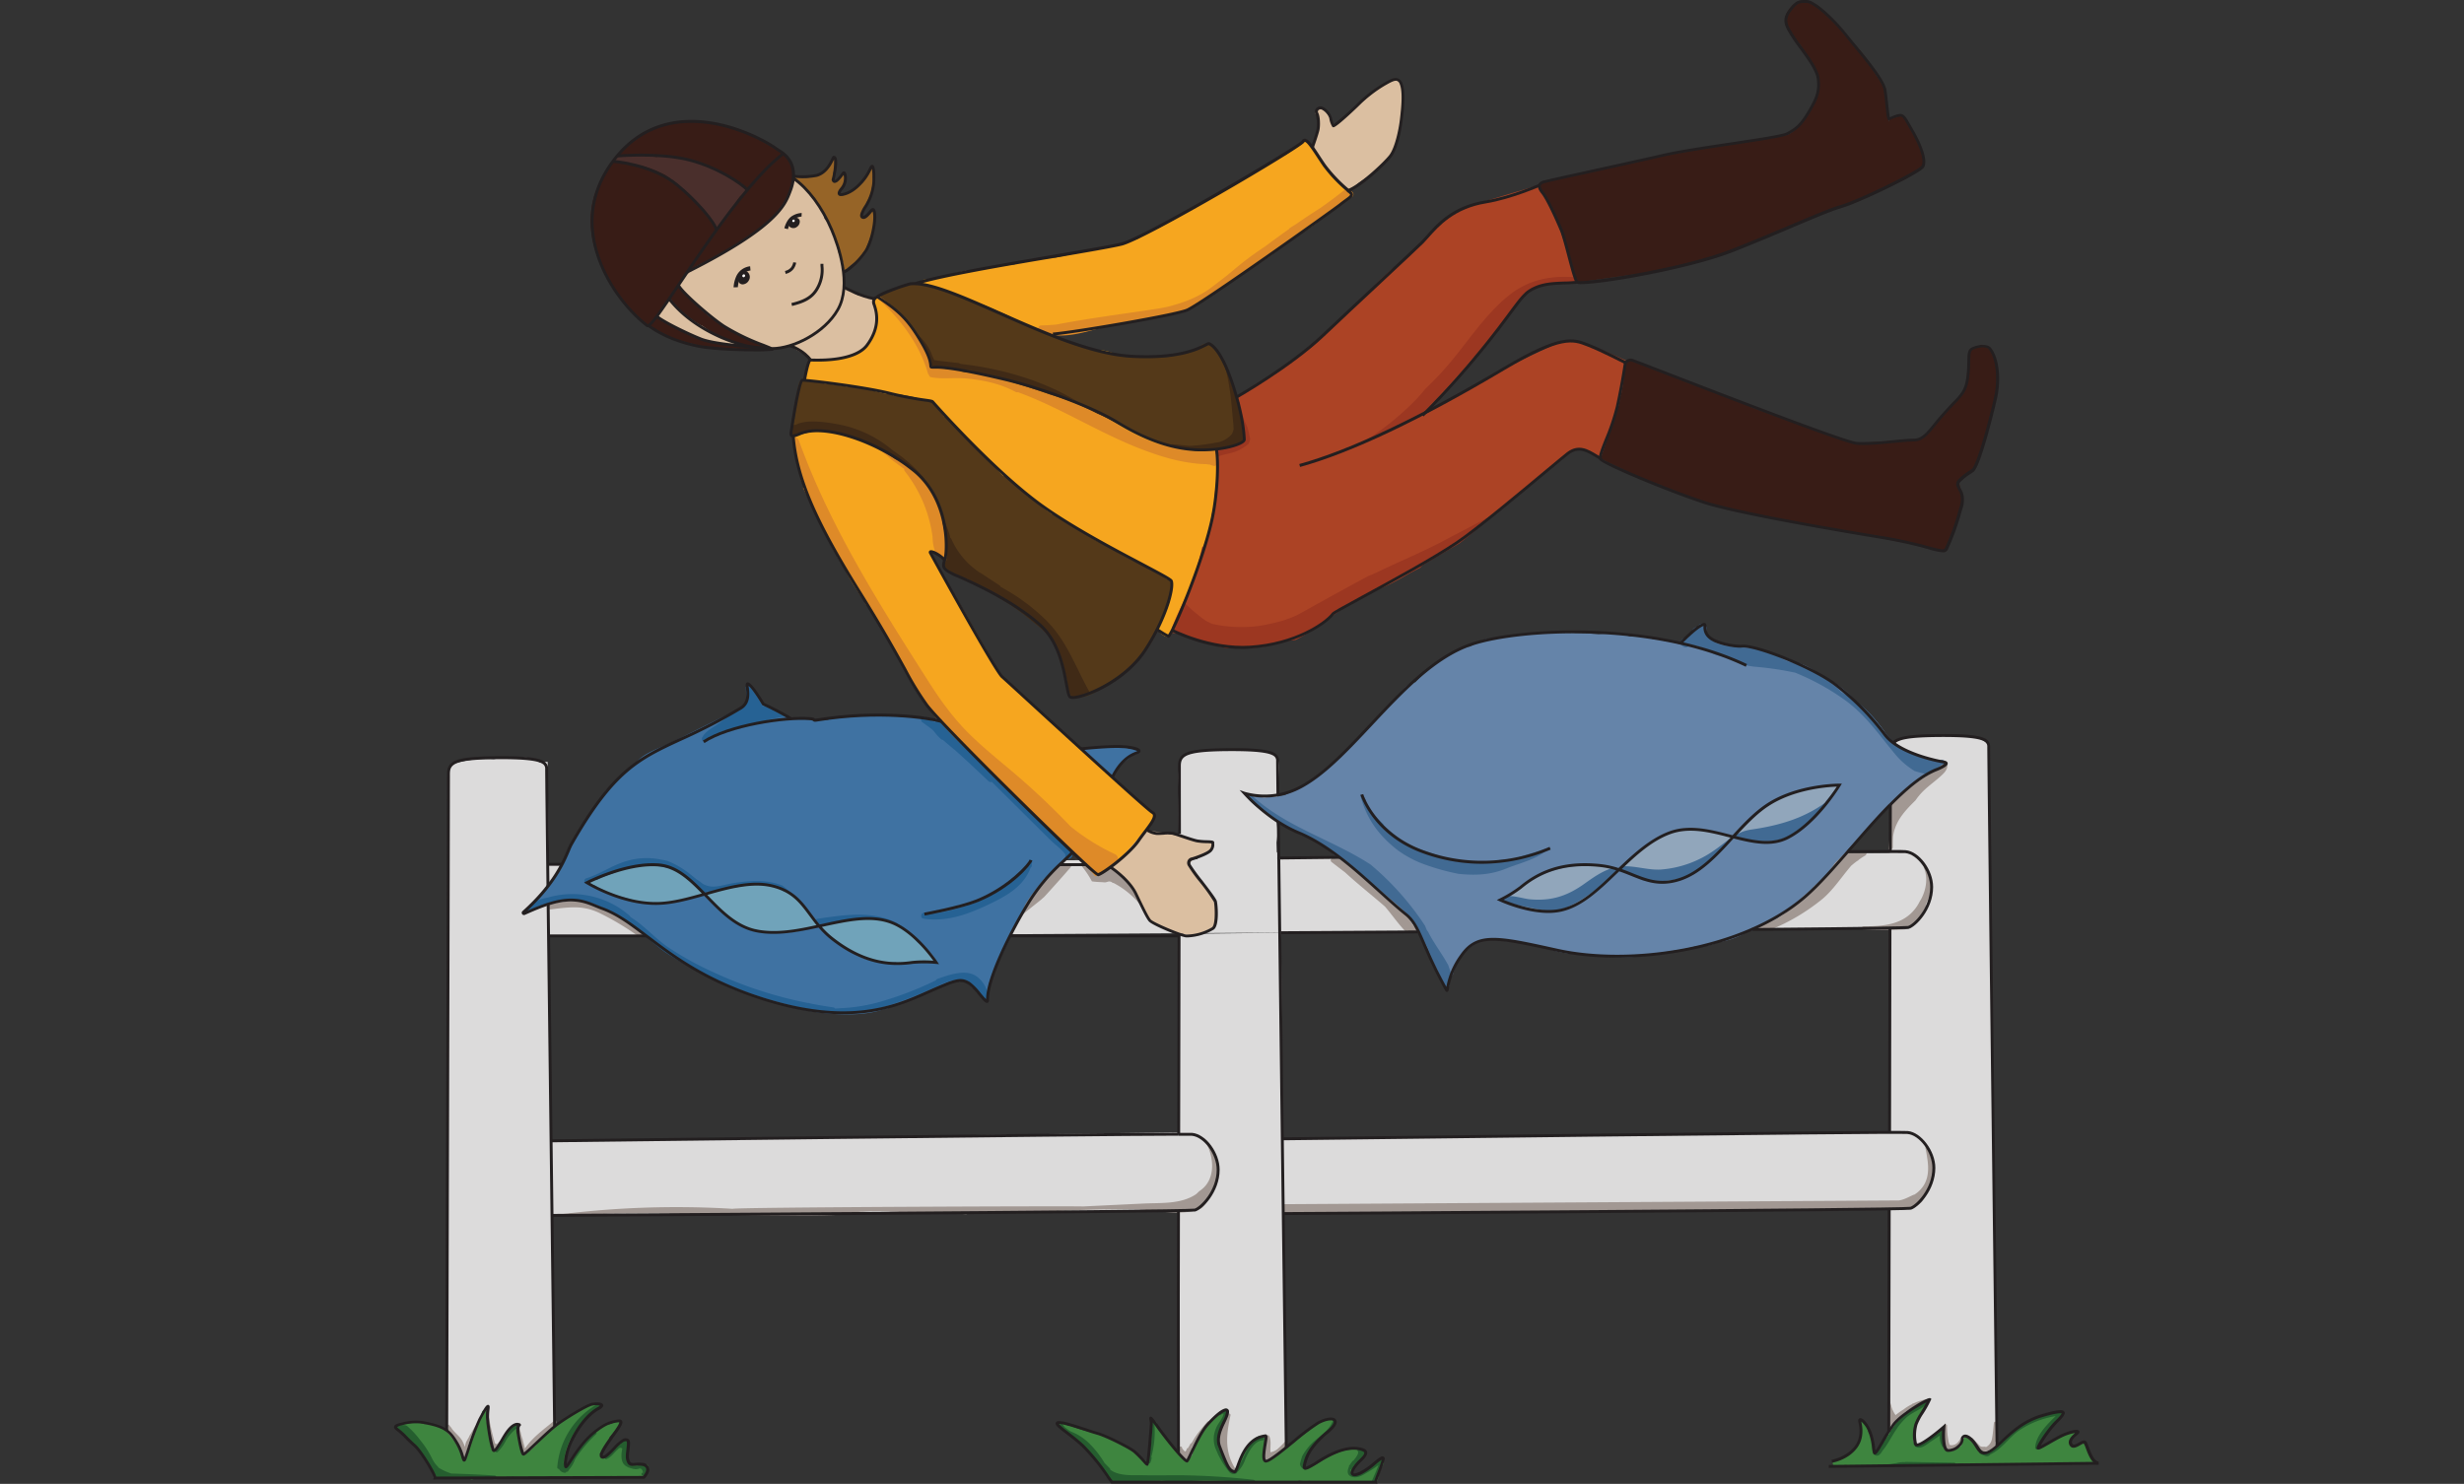 <svg xmlns="http://www.w3.org/2000/svg" viewBox="0 0 841.89 507.1"><rect x="0" y="0" width="841.89" height="507.1" fill="#333333" stroke="none"/><defs><style>.ead399b9-c0ec-4aee-b2cb-0b9956a32cfd{fill:#dcdbdb;}.ec15c6b7-8015-496b-8540-f521f6636e59{fill:#3f72a2;}.e2c1f6ff-0b09-46d6-b717-227b101f275e{fill:#126390;}.e5847e48-9c38-4cc2-8d33-fc909f7ec74b{fill:#70a3ba;}.ac41ef28-5b3a-413f-b66a-d300d3b694e8{fill:#6584a9;}.a7f8ff6b-63b8-44f5-a810-49968e9bb967{fill:#91a6bb;}.bef9814c-e41b-467d-be18-da3927f06e08{fill:#3e853f;}.f204cf51-4f75-4e27-9b63-acc5567d4d21{fill:#416a93;}.e4d6aa90-6594-44d2-b9f7-7f0723be1406{fill:#266294;}.b0f2a9b8-fd8b-4a33-b444-af21102e8d14{fill:#a29893;}.b7b66a93-6dcc-4c83-95cc-fb2be015e763{fill:#255e2f;}.bf0f9449-05fd-4686-9c48-d60ca40ad986{fill:#dbbfa1;}.ab70ee45-1b89-4b29-9073-cac3c5c20cae{fill:#ac4325;}.b1f00b1c-f2a1-48d4-a611-97b81b2e6165{fill:#f6a61f;}.a76313bd-a720-476b-b576-14e1076c5893{fill:#543919;}.f7253576-e719-40a6-a5ed-d4d40b32ba6d{fill:#381c16;}.bc7e5aa1-ea40-44b3-b43f-7a36ab42ff48{fill:#4a2f2c;}.fcd8686b-b648-412e-920b-9b6e16ad6d61{fill:#966427;}.fb7dd175-8ea8-4264-a6e1-a92b7dbb6757{fill:#de8a28;}.b61bda19-c44e-48ee-80b8-e0daaf9960a2{fill:#9c3721;}.aeb82334-2509-4718-a297-b53fa7371458{fill:#402a16;}.baef4a4c-9d27-4ecc-aa5d-66e3308f2b0e{fill:#231f20;}.a7c42e0c-2140-4777-9f03-9662e0ca4ddd{fill:#fff;}</style></defs><title>ogrodzenie_2</title><g id="a1f536c9-aefb-4c7c-8239-2cf2de862523" data-name="Warstwa 5"><path class="ead399b9-c0ec-4aee-b2cb-0b9956a32cfd" d="M682.34,497.74l-3-241.65a3,3,0,0,0,0-.89v-1.13h-.48a1.12,1.12,0,0,0-.17-.21c-2.76-2.64-9.44-2.49-13-2.56-4.52-.09-9.55-.18-14.08.88a2.21,2.21,0,0,0-1,.07l-.62.19a2.84,2.84,0,0,0-1,.5l-.39.18a1.93,1.93,0,0,0-.82.65H647L645.71,291v.43L461,293.22l-24.6.2,0-.21a2.28,2.28,0,0,0,.18-1.3,1.55,1.55,0,0,0-.35-.77c0-1.09-.06-2.17-.08-3.26a19.69,19.69,0,0,0,0-7.14c0-1.49.08-3,.16-4.46.17-3.44.43-6.87.52-10.31.05-2,.62-5-.46-6.93-1.94-3.39-8.6-2.39-11.74-2.48-6.07-.18-13.56-.8-19.3,1.49a1.61,1.61,0,0,0-.63.46,2.57,2.57,0,0,0-1.66,3.11c-.71,2.89-.17,7.12-.25,9.07-.27,7.06-.14,14.11.27,21.16a1.5,1.5,0,0,0,3,0l.09-1a7,7,0,0,0,.26.77,1.48,1.48,0,0,0,2.67.36l.06,1.64-221.71,1.82-.31-35.08-2.89.17a1.26,1.26,0,0,0-.62-.55c-4.07-1.82-9.74-1.59-14.79-.53a36.74,36.74,0,0,0-12.81,1.25,1.79,1.79,0,0,0-1.62.64l-.28.37a1.09,1.09,0,0,0-.22.56l-.3,0-1,226.66,3.43,11.68s30.62,1.27,31.1,1,2.37-14.22,2.37-14.22l-.85-72.08,213.92-1.64.31,88,33.82,4,2.72-11-1-80,207.08-1.61-.21,83.48Zm-37-111-207.18,2.45-.44-70.43-35.15.42.09,67.81-214.34,2.89-.62-69.63,242.23-1.49L645.61,317Z"/><path class="ec15c6b7-8015-496b-8540-f521f6636e59" d="M387.86,255.75a5.45,5.45,0,0,0-1.9.19c-.32-.13-.64-.26-1-.37a4.7,4.7,0,0,0-1.16-.36,1.06,1.06,0,0,0-.8.18,2.34,2.34,0,0,0-.46-.09,35.28,35.28,0,0,0-9,.25,2.87,2.87,0,0,0-.74-.19,5,5,0,0,0-3.31.75,2.38,2.38,0,0,0-.89,3.27l-33.36-3.72a2.66,2.66,0,0,0-1.23-2.22,21.9,21.9,0,0,0-6.09-2.63,2.52,2.52,0,0,0,0-3.5c-1.94-1.59-3.73-1.62-6.16-1.73-3.32-.14-6.65-.19-10-.37-.09,0-.16-.06-.26-.08a14.23,14.23,0,0,0-3.43-.17,112.63,112.63,0,0,0-24.12.66,3.14,3.14,0,0,0-1.1.39,31.35,31.35,0,0,1-4,0c-1.52-.12-2.87-.56-4.43-.55s-3,.6-4.49.29a6.24,6.24,0,0,1-1-.33.46.46,0,0,0-.09-.56c-1.56-1.39-3.44-1.87-5.28-2.65-.85-.59-1.65-1.14-2.34-1.55l-.23-.1a25.52,25.52,0,0,1-2.24-2.85c-.38-.62-.75-1.23-1.14-1.83-.48-.75-.73-1.3-1.6-1.53a.51.51,0,0,0-.62.62,11.78,11.78,0,0,1-.1,5.41s0,0,0,0a16.66,16.66,0,0,0-3.11,2.53,2.7,2.7,0,0,0-1.6.27L229.29,253.8c-3,1.52-10.66,3.83-12.29,7.59a29.55,29.55,0,0,0-8.5,7.4c-.49.41-1,.83-1.43,1.26-2.69,4.56-6.12,8.62-8.78,13.21-1.27,2.18-2.48,4.38-3.7,6.58-1.1,2.47-2.14,5-3.16,7.47a1.35,1.35,0,0,0-.7.68c-.19.39-.38.78-.58,1.17a18.74,18.74,0,0,0-1.93,2.14c-.64.82-1.17,2-1.8,3-.12.1-.24.2-.35.31a.39.39,0,0,0-.22.13l-.48.55c-.44.47-.87.95-1.29,1.45a.37.37,0,0,0-.33.12c-.94,1-1.75,2.14-2.73,3.12L181,310h0a10.27,10.27,0,0,1-.77.71c-.39.31,0,1,.49.83a5.71,5.71,0,0,0,1.61-.83.49.49,0,0,0,.33,0l4.61-2.15a4.08,4.08,0,0,0,1.31-.31c.33-.13.64-.24.94-.33a1.46,1.46,0,0,0,1.19-.26,10.52,10.52,0,0,1,1.75-.11,19.12,19.12,0,0,0,4.22-.4l10.67,3.54h0a2.37,2.37,0,0,0,.4.28c1.74,1,3.53,1.81,5.27,2.74a3.22,3.22,0,0,0,.33.28l10.62,7.46a67.78,67.78,0,0,0,18,11.7c4.59,4,10.9,5.81,16.61,7.71A112.18,112.18,0,0,0,279.62,346c5.67.72,15.37,1.42,22.43-1.14l.82,0a9.83,9.83,0,0,1,3.31-1.34c2.49-.72,4.88-1.7,7.3-2.58l1.2-.58c3.16-1.5,6.27-3.1,9.36-4.72a4.32,4.32,0,0,0,2-.22c.35-.09.69-.21,1-.32l.81.43a.94.94,0,0,1,.55-.14,5.16,5.16,0,0,1,3.69,2.08,11.92,11.92,0,0,0,1.33.35l2.25,3.4c.5.75,1.95.55,1.86-.51a18.85,18.85,0,0,1-.06-2.37,17,17,0,0,0,.67-2.95c.88-1.6,1.52-3.63,2.12-4.86q2.21-4.51,4.4-9a130.45,130.45,0,0,1,12.62-21.35,2.4,2.4,0,0,0,1-.71,92,92,0,0,0,6.21-7c.79-.83,1.59-1.65,2.41-2.46a2.34,2.34,0,0,0-.95-4l.28-.36a2.05,2.05,0,0,0-.77-3.21,2.54,2.54,0,0,0-.52-1L374.86,265a2.63,2.63,0,0,0,4.75,1.2,20.19,20.19,0,0,0,1.54-2.66l1.76-2.13c.83-.69,1.67-1.36,2.53-2,.6-.45,1.66-1.57,2.42-1.62A1,1,0,0,0,387.86,255.75Z"/><path class="e2c1f6ff-0b09-46d6-b717-227b101f275e" d="M205,300.15l-.53.13a.53.53,0,0,0-.52.08l-.24.13a.38.38,0,0,0-.24.34l-.05.06a.53.53,0,0,0-.35,0,.49.49,0,0,0-.69.15l-.09.09a.49.49,0,0,0-.56.09,0,0,0,0,1,0,0,.68.68,0,0,0-.26.95.44.44,0,0,0,.36.22.55.55,0,0,0,.55,0,.55.55,0,0,0,.34-.24.43.43,0,0,1,0,.07.58.58,0,0,0,.23.3l.17.09a1.06,1.06,0,0,0,.44.16.54.54,0,0,0,.59-.37,1.12,1.12,0,0,0,.35-.06.54.54,0,0,0,.37-.48v-.2a.47.47,0,0,0-.24-.43h0l.61-.15C205.87,301,205.6,300,205,300.15Z"/><path class="e5847e48-9c38-4cc2-8d33-fc909f7ec74b" d="M239,303.6a1.07,1.07,0,0,0-.71-.62v0a.92.92,0,0,0-.74-.93l-.11-.1c-.95-.58-1.91-1.09-2.87-1.58a1,1,0,0,0-.29-.61,11.75,11.75,0,0,0-4.13-2.56.82.82,0,0,0-.51,0,.89.89,0,0,0-.68-.68,22.81,22.81,0,0,0-5.4-.67.92.92,0,0,0-.52-.16,28.57,28.57,0,0,0-12.94,2.48,48.34,48.34,0,0,0-6.21,2.55,2.27,2.27,0,0,0-1.52-.16c-1.25.27-.72,2.2.54,1.92.09,0,0,0,.17.07a1,1,0,0,0,.26.09,1.08,1.08,0,0,0,.28.16l.22.08a1,1,0,0,0,.63.62l.89.32h.08c.37.17.74.32,1.11.47a.86.86,0,0,0,.68.71c.61.13,1.23.24,1.85.36a1,1,0,0,0,.4.26c1.63.5,3.25.95,4.88,1.34a24.63,24.63,0,0,0,9.56,1.46,1,1,0,0,0,.31.2h0a1,1,0,0,0,.35.18l.19,0a1,1,0,0,0,1-.36,13.36,13.36,0,0,0,6-.32,22.14,22.14,0,0,0,4.45-1.48,5.55,5.55,0,0,1,.73.16.92.92,0,0,0,1.05-.38.73.73,0,0,0,.29-.15,2,2,0,0,0,.36-.29h0a1.29,1.29,0,0,0,.51,0A1.13,1.13,0,0,0,240,305C240.05,304.32,239.55,303.91,239,303.6Z"/><path class="e5847e48-9c38-4cc2-8d33-fc909f7ec74b" d="M279.09,315.3c-.82-.85-1.56-1.74-2.28-2.65a1.11,1.11,0,0,0-.23-1,24.46,24.46,0,0,0-2.14-2.18,1.09,1.09,0,0,0-.35-.21,1.07,1.07,0,0,0-.25-.27,19.41,19.41,0,0,0-5-4.39.91.91,0,0,0-1.05.05,12.18,12.18,0,0,0-2.39-1.28,18.52,18.52,0,0,0-9-1.08.72.72,0,0,0-.21.05.87.87,0,0,0-.65-.24c-1.49.05-3,.13-4.47.23a1,1,0,0,0-.87.64c-2.72.66-5.48,1.77-8.23,2.17-1,.15-.83,1.39-.24,1.83,1.38,1,2.34,2.5,3.69,3.58a14.63,14.63,0,0,0,2.83,2c.39,1.75,2.75,2.3,4.23,3.55a1,1,0,0,0,1.21.12l.78.83a1,1,0,0,0,1.29.06,7.44,7.44,0,0,0,.68.71,1,1,0,0,0,1.6-.35,8.49,8.49,0,0,0,3.65,1.16.75.75,0,0,0,.75-.3,10.53,10.53,0,0,0,4,.46c1.85-.11,6.33,0,8.51-1.44,1.14-.11,2.28-.22,3.4-.27A1,1,0,0,0,279.09,315.3Z"/><path class="e5847e48-9c38-4cc2-8d33-fc909f7ec74b" d="M319.15,327.18c-1.39-2.17-3.67-3.62-5.7-5.15-.37-.45-.75-.87-1.06-1.24-1.39-1.68-3.11-2.94-4.61-4.5a2.25,2.25,0,0,0-2.67-.52,9.84,9.84,0,0,0-5-1.62,2.93,2.93,0,0,0-1-.31,20.43,20.43,0,0,0-7.63.58.78.78,0,0,0-.9-.2l-.23.11h0a18.26,18.26,0,0,1-5.08,1.2,3.64,3.64,0,0,0-1.73.44c-.55-.09-1.12-.14-1.73-.19a1,1,0,0,0-.51,1.87c.17.08.34.19.5.28a.94.94,0,0,0,.06.15,8.93,8.93,0,0,0,2.72,2.43,30,30,0,0,0,3.52,2.65c4.38,4.6,11.73,6.29,17.74,5.67a.66.66,0,0,0,.15,0,15.43,15.43,0,0,0,2,.26,12.7,12.7,0,0,0,5.47-.49.83.83,0,0,0,.16-.09c1.58.08,3.16,0,4.72.23A1,1,0,0,0,319.15,327.18Z"/><path class="ac41ef28-5b3a-413f-b66a-d300d3b694e8" d="M663.91,260.12a3.73,3.73,0,0,0-2.11-.23c-2.16,0-4-1.28-6.06-1.75a1.49,1.49,0,0,0-1.13.19c-1.8-.86-3.6-1.74-5.38-2.65a1.45,1.45,0,0,0-.57-.14q-2.1-2.13-4.32-4.14a1.25,1.25,0,0,0-.17-1,40.58,40.58,0,0,0-5.77-6.78,23.05,23.05,0,0,0-4.21-3.47c-2.65-4.2-8.13-7.41-12.22-9.72-2.68-1.52-5.82-4-8.78-3.88a1.61,1.61,0,0,0-.54-.64,12.24,12.24,0,0,0-5.85-1.77,51.27,51.27,0,0,0-5.51-1.9c-2.46-.72-6.06-1.82-8.73-1.1l-2.43-.82c-1.08-.38-2.56-1.11-3.78-.82l-.26.07a19,19,0,0,1-3-2.74,2.11,2.11,0,0,1-.12-1,1.51,1.51,0,0,0-2.75-1.16c-1.2,1.61-3.09,2.23-4.35,3.78a1.43,1.43,0,0,0-.62.6l-.48.85a1.37,1.37,0,0,0-.18.55,1.9,1.9,0,0,0-.55-.29,32,32,0,0,0-5.68-1.2,1.28,1.28,0,0,0-1.25-.66l-2.52.09a1.16,1.16,0,0,0-.81-.5,42.91,42.91,0,0,0-6.88-.38,13.49,13.49,0,0,0-5.66-.93,24.78,24.78,0,0,0-5,.16c-11.73-.9-23.47-1-35.09,1.47a1.48,1.48,0,0,0-.46.19,6.86,6.86,0,0,0-4.36.53c-1.42.66-2.82,1.36-4.21,2.07a7,7,0,0,0-3.24.72,51.89,51.89,0,0,0-15.26,11.42,6.06,6.06,0,0,0-3.66,2q-10.24,10.83-20.48,21.65a83.28,83.28,0,0,0-6,5.77,1.41,1.41,0,0,0-.8.36,65.43,65.43,0,0,1-5.94,4.52,15.76,15.76,0,0,0-3,2.21,1.27,1.27,0,0,0-1.05.44l-.06.07a34.69,34.69,0,0,0-3.81,1.64,7.5,7.5,0,0,0-1.94.36l-4.95.41-4-.47a.29.29,0,0,0-.16,0l-.23-.14a.5.5,0,0,0-.5.87,8.83,8.83,0,0,0,1,.61.43.43,0,0,0,.09.55c1,.86,2,1.67,3.13,2.44a.45.45,0,0,0,.31.07,42.31,42.31,0,0,0,4.4,3.4,1.63,1.63,0,0,0,.29.23l1.12.68.08,0,.31.17a40.37,40.37,0,0,0,7.12,4.5,1.61,1.61,0,0,0,1.22,0c1.78,1.12,3.57,2.21,5.36,3.32a1.3,1.3,0,0,0,.87.21,88.78,88.78,0,0,0,14.44,10.85,1.15,1.15,0,0,0,.47,1c2.29,1.81,4.52,3.69,6.67,5.67a50.29,50.29,0,0,0,5.49,4.84.43.43,0,0,0,.14.24,26.55,26.55,0,0,1,5.7,6.9,1.49,1.49,0,0,0,.15,1.05q1.6,3.06,3.2,6.14c.63,2.88,1.94,6.72,3.91,8.67v.07a.47.47,0,0,0,0,.29c.17.62.34,1.24.52,1.86a.46.46,0,0,0,.4.36.49.49,0,0,0,.65.37.55.55,0,0,0,.42-.22.37.37,0,0,0,.21-.2l.42-1,0,0,.21-.5a.28.28,0,0,0,0-.09c.18-.49.36-1,.51-1.56.19-.22.37-.44.55-.68a25.05,25.05,0,0,1,4-8.28,1.47,1.47,0,0,0,1.22-.42,13.43,13.43,0,0,1,8.68-3.64,20.6,20.6,0,0,1,2.53.81c2.4.09,4.8.33,7.23.61,1.39.17,2.83.46,4.26.6a.85.85,0,0,0,.26.11c4.24,1.3,7.8,2.77,12.26,3.09,2.24.15,4.69.58,6.92.16a56.49,56.49,0,0,0,24.76-.74,21.28,21.28,0,0,0,2.8-.36,60.61,60.61,0,0,0,7.78-1.51,18.78,18.78,0,0,0,8.16-1.53A27.3,27.3,0,0,0,597.77,318a1.29,1.29,0,0,0,1.31-.12l1.4-.89a42,42,0,0,0,6.88-3.06c2.78-3,6.22-5,9.43-7.43a52.34,52.34,0,0,0,6.91-6.65c.77-1,1.47-2.07,2.11-3.11a81.63,81.63,0,0,0,5.73-6.55c5-5,10-10.07,14.71-15.31a1.48,1.48,0,0,0,.4-1c1.65-1.64,3.32-3.27,5-4.87a0,0,0,0,0,0,0c1.37-.9,2.71-1.82,4-2.79a1.78,1.78,0,0,0,.34-.33,5.54,5.54,0,0,0,3.33-1.86c.29-.07.57-.14.87-.19a1.32,1.32,0,0,0,1-.84,4.06,4.06,0,0,0,1.39-.18C664.26,263.27,665.62,260.86,663.91,260.12Z"/><path class="a7f8ff6b-63b8-44f5-a810-49968e9bb967" d="M551.9,297.28l-.44-.1a2.72,2.72,0,0,0-.81-.17,1.32,1.32,0,0,0-.5-.38,14.53,14.53,0,0,0-6.63-1.38,1.43,1.43,0,0,0-1.2.73,33,33,0,0,0-18.25,4.58,1.29,1.29,0,0,0-.9.25,55.16,55.16,0,0,1-7.55,5.09,1.32,1.32,0,0,0-.56.5c-.64.14-1.69.3-1.73,1-.06.92,1.25.86,1.83.92a.36.36,0,0,0,.3-.08,1.69,1.69,0,0,0,.92.44l.24,0a1.41,1.41,0,0,0,.75.39c.82.15,1.63.33,2.45.51a1.19,1.19,0,0,0,.76.44l3.61.63a1.33,1.33,0,0,0,.59.26,15.93,15.93,0,0,0,5.55,0,17.15,17.15,0,0,0,5.28-1.38,1.58,1.58,0,0,0,1.85.37c4.21-2.15,9.94-5.67,12.42-10.13a19.3,19.3,0,0,0,1.79-1.28,1.44,1.44,0,0,0,.27-.34A.5.5,0,0,0,551.9,297.28Z"/><path class="a7f8ff6b-63b8-44f5-a810-49968e9bb967" d="M561.45,296.83a10.39,10.39,0,0,1-2.14.68,3.84,3.84,0,0,0-1.1-.16l-.15,0c-.11-.11-.23-.21-.33-.32l1.21-.6c.57-.29.07-1.15-.51-.87l-.92.46c0-.09,0-.2,0-.32a.45.45,0,0,0-.11-.31.59.59,0,0,1,0-.13.4.4,0,0,0-.11-.3.48.48,0,0,0-.82-.36l-.37.39a3.88,3.88,0,0,0-1.14.75.52.52,0,0,0-.13.17l-.69.49c-.49.38,0,1.23.51.87l0,0a.49.49,0,0,0,.46.62,6,6,0,0,1,1,.08l.06,0h0a16.1,16.1,0,0,0,1.68.63.45.45,0,0,0,.48-.15,6.33,6.33,0,0,0,3.25-.68C562.31,297.56,562.05,296.6,561.45,296.83Z"/><path class="a7f8ff6b-63b8-44f5-a810-49968e9bb967" d="M591.38,286.64a.17.17,0,0,0,0-.1c.18-.33-.16-.71-.5-.7a.51.51,0,0,0-.77.12l-.05.1-.24-.1h0a.41.41,0,0,0-.13-.1,8.51,8.51,0,0,0-2.58-1.06H587a2.48,2.48,0,0,0-.44-.2c-4.92-1.55-9.92-2.35-14.86-.47a22.12,22.12,0,0,0-3.95,2.06c-4.15,1.78-7.87,4.87-11.4,8.09a1.87,1.87,0,0,0,.43,3.06,1.83,1.83,0,0,0,1.36,1.45c4.95,1.26,8.91,3.19,14.17,2a13.44,13.44,0,0,0,3.8-1.53c1.93.4,3.67-2,5.09-2.94a2.08,2.08,0,0,0,.55-.51,28.23,28.23,0,0,0,5.52-4.94.47.47,0,0,0,.18-.12c.45-.53.92-1,1.41-1.54a.46.46,0,0,0,.52-.47v0c.43-.42.87-.85,1.33-1.25h0l.14.06C591.4,287.71,591.88,286.92,591.38,286.64Z"/><path class="a7f8ff6b-63b8-44f5-a810-49968e9bb967" d="M627.34,268.5l-7.27.79a.48.48,0,0,0-.37.21h-.11a.47.47,0,0,0-.27-.05c-.9.09-1.79.23-2.66.39l-.2,0-.15,0a30,30,0,0,0-12.15,5.46c-1.53.14-2.8,1.45-3.9,2.43-1.41,1.26-2.71,2.64-4,4a2,2,0,0,0-.51.93c-.8.84-1.62,1.66-2.47,2.45a.51.51,0,0,0,.36.85h.22a.43.43,0,0,0,.35.54l.85.15a.58.58,0,0,0,.35-.06,3,3,0,0,0,.36.16h0l.12.05a.38.38,0,0,0,.5-.13l.81.07a2.81,2.81,0,0,0,.65,0h.54l.07,0a16.74,16.74,0,0,0,11.26-.17,2.16,2.16,0,0,0,1.08-.86h0a1.52,1.52,0,0,0,1.44-.28l.41-.31h0a.12.12,0,0,0,.05-.05,36.91,36.91,0,0,0,3.35-2.85c1-.89,1.94-1.82,2.86-2.79l.12-.11a20.64,20.64,0,0,0,4.62-5.1.48.48,0,0,0,.07-.34c1.34-1.55,2.67-3.11,4-4.72C627.93,269.06,627.82,268.45,627.34,268.5Z"/><path class="bef9814c-e41b-467d-be18-da3927f06e08" d="M221.28,500.64c-.47-.36-1.13-.21-1.67-.18-1.81.08-3.36.35-5-.49a1.88,1.88,0,0,0-.68-.9,21.48,21.48,0,0,1,.22-4.87,1,1,0,0,0,0-.25l.19-.24c.77-1-.43-2.31-1.41-1.42a38,38,0,0,0-3.62,3.78c-.18.15-.35.31-.54.45-.81.62-1.88,1.09-2.72,1.74l-.19-.14-.5-.51a1,1,0,0,0-.27-.47l-.23-.23.09-.21v0a1.05,1.05,0,0,0,.46-.39c.92-1.44,1.81-2.91,2.65-4.4a.92.92,0,0,0,.1-.62c.78-.95,1.59-1.88,2.4-2.79a.93.93,0,0,0,.22-.43c.28-.27.55-.54.84-.8.84-.77-.25-2.15-1.22-1.57l-1.54.94h-.07c-.23,0-.46.09-.68.15a.81.81,0,0,0-.68-.07,16.22,16.22,0,0,0-6.12,4.14,1,1,0,0,0-.26.67l-.26.2a1.4,1.4,0,0,0-.47.27,14,14,0,0,0-2.62,2.92,1.23,1.23,0,0,0-.14,1.2l-.15.25a47,47,0,0,1-3.93,4.3c0-1.6.14-3.19.26-4.78a.67.67,0,0,0,.09-.14,38.29,38.29,0,0,0,1.28-4c0-.06,0-.1,0-.16a24.82,24.82,0,0,1,1.8-2.74,1.17,1.17,0,0,0,.26-.81l.48-.48a1.32,1.32,0,0,0,.46-.87c1.61-1.63,3-3.51,4.9-4.79a8.18,8.18,0,0,1,1.19-.27,1,1,0,0,0,.7-1.23,1,1,0,0,0-1.23-.7c-.16,0-.31.06-.47.09a.91.91,0,0,0-.52,0,16.38,16.38,0,0,0-3.74,1.51.86.86,0,0,0-.48.7c-1.11.57-2.2,1.17-3.28,1.81a.94.94,0,0,0-.43.53,1.25,1.25,0,0,0-.66.17,42.08,42.08,0,0,0-12.69,10.72l-2.23,1.94c-.55-1.11-1.09-2.23-1.61-3.36a.83.83,0,0,0,0-.15,9.68,9.68,0,0,0-.33-2.73,13.61,13.61,0,0,1-.23-3,1,1,0,0,0-1.71-.71,13.82,13.82,0,0,0-2.51,3.13,1.3,1.3,0,0,0-.15.43,16.27,16.27,0,0,0-2.81,3.87,1.74,1.74,0,0,0-.19.76c-.65.4-1.23.3-1.87-.57-.33-4-1.25-7.84-1.12-11.83a1,1,0,0,0-2-.26,24.06,24.06,0,0,1-1.5,4.22,1.53,1.53,0,0,0-.37.42,20.81,20.81,0,0,0-2.82,9.18,19,19,0,0,1-1,1.79l-.12.07a1.38,1.38,0,0,0-.34.3c-1-3.63-2.39-7.3-5.54-9.58a14.68,14.68,0,0,0-8-2.44,6.63,6.63,0,0,0-3.44-.46,17.79,17.79,0,0,0-3.12.38l-.16-.09a1.08,1.08,0,0,0-1.38.43l-.4-.08a1,1,0,0,0-.77,1.83,34.52,34.52,0,0,1,4.27,3.48l.12.19a22.76,22.76,0,0,0,2.81,3.23,62.84,62.84,0,0,0,4.09,5.25.77.77,0,0,0,0,.15c.61,1.64,1,3.86,3,4.16,2.38.36,5.2-.19,7.72-.53.34.06.67.14,1,.19a1.6,1.6,0,0,0,.84-.12,1.63,1.63,0,0,0,.58.16.89.89,0,0,0,.45.54l.17.09a.91.91,0,0,0,.9,0,1.92,1.92,0,0,0,.88-.46,1.53,1.53,0,0,0,.11-.16c3.59.84,7.73.56,11.19.52a1.41,1.41,0,0,0,1.28-.79c3.94,1.32,9.31.32,13.21-.11a1.51,1.51,0,0,0,.6.19,24.32,24.32,0,0,0,5.54-.18,1.1,1.1,0,0,0,.55.21,74.83,74.83,0,0,0,13.88-.31,1,1,0,0,0,.5.15c.47,0,.93,0,1.4,0a9.2,9.2,0,0,0,5,.13c.39-.07.86-.13,1.34-.18h0a3,3,0,0,0,2.07.33.93.93,0,0,0,.72-1,2.91,2.91,0,0,0,1.22-.89A1.68,1.68,0,0,0,221.28,500.64Z"/><path class="bef9814c-e41b-467d-be18-da3927f06e08" d="M471.18,499.09a28,28,0,0,1-8.41,5l-1.1-.45a11.79,11.79,0,0,1,4.31-6,1,1,0,0,0-.24-1.83,12.68,12.68,0,0,0-8.62.65,48.3,48.3,0,0,0-5.12,2.61c-.45.26-5.75,3.92-6.36,1.87l-.05-.51a1.12,1.12,0,0,0-.09-.38,16.23,16.23,0,0,1,1.28-2.78.88.88,0,0,0,0-.9,42.64,42.64,0,0,1,4.17-5.08c2.27-1.56,5.06-3.61,5-5.53a1,1,0,0,0-.73-1c-2.95-.49-5.63,2-7.68,3.79l-.9.81a.72.72,0,0,0-.23.12,91,91,0,0,1-12.74,8.79.89.89,0,0,0-.43,1.12l-.5.19c-2.07-1-.51-6-.22-7.33a1.09,1.09,0,0,0-.74-1.24,1,1,0,0,0-.68-.31c-3.9-.23-7.35,7.79-8.33,10.56a.93.93,0,0,0,0,.52c-.92.95-2,1-3.61-1.36s-2.33-5.15-3.16-7.71h0c.14-3.36,1.91-6.64,3.66-9.72a1,1,0,0,0-1.37-1.37,14.8,14.8,0,0,0-4.53,4.29c-1.82.49-3.17,3.32-3.89,4.74a48.7,48.7,0,0,0-2.45,6.09l-.25.67a16.32,16.32,0,0,1-1.82,2.09s0,0,0,.05a28.12,28.12,0,0,1-4.32-4.41,66.47,66.47,0,0,1-5.38-7.15,1,1,0,0,0-.36-.33c0-.3,0-.6,0-.91a1,1,0,0,0-2,0c0,.69,0,1.34.1,2a39,39,0,0,1-1.32,11c-2.4-1.85-4.82-3.68-7.33-5.4a.83.83,0,0,0-.82-.11c-1.39-.83-2.81-1.61-4.24-2.32-4.46-2.21-9.37-2.75-13.92-4.67a1,1,0,0,0-.83,0c-.6-.41-1.19-.83-1.81-1.22-1.08-.7-2.09,1-1,1.72a57,57,0,0,1,11,9.12,1,1,0,0,0,.12.27c2,3,4.76,5.46,6.38,8.72a6.48,6.48,0,0,1,2.08.81c3.73-.33,7.45-.55,11.2-.66h0q1.8,0,3.6,0a1.06,1.06,0,0,0,.52.21l2.21.19a.9.9,0,0,0,.56-.13q6.15.14,12.29,0a.87.87,0,0,0,.47.13c3.24,0,7.16.72,10.35-.24,1.11.5,2.7.34,3.84.42a31.6,31.6,0,0,0,8.58-.15A22.88,22.88,0,0,0,444,506a11.25,11.25,0,0,0,3.37.08c.75.1,1.5.21,2.26.35a1,1,0,0,0,.87-.25,71.77,71.77,0,0,0,9.39.32l.58.11h0l.26,0a.79.79,0,0,0,.56-.15h.59a.92.92,0,0,0,.61-.22,5.49,5.49,0,0,0,.58,0h.05a19.59,19.59,0,0,0,6.63.19,1,1,0,0,0,1-.73,17.9,17.9,0,0,1,2-5.48A1,1,0,0,0,471.18,499.09Z"/><path class="bef9814c-e41b-467d-be18-da3927f06e08" d="M715.22,498.47a9.2,9.2,0,0,1-2.46-4.71,1,1,0,0,0-1.68-.44l-.44,0-.24.13c-.74.46-2,1.28-2.81.84a1.21,1.21,0,0,0,0-.19,2.62,2.62,0,0,1-.07-.62c.06-.2.11-.41.19-.61a.75.75,0,0,0,0-.46l.13-.36a.89.89,0,0,0,0-.45c.27-.16.54-.32.8-.5.91-.58.35-2.22-.77-1.82a46.36,46.36,0,0,0-9.83,4.86,1,1,0,0,0-.42.54c-.59.19-1.12.21-1.34-.17a.68.68,0,0,1,0-.51c.5-.92,1-1.82,1.54-2.72a1,1,0,0,0,.59-.26,4.6,4.6,0,0,0,.79-1,26.6,26.6,0,0,0,1.77-2.44.83.83,0,0,0,.12-.67c.49-.52,1-1,1.42-1.53.61-.34,1.23-.67,1.85-1a1,1,0,0,0-.5-1.87A24.6,24.6,0,0,0,692.17,486c-4.35,2.8-7.79,6.83-12.16,9.69a1,1,0,0,0-.34.44l-1.17.45c-2-.64-4.13-3.56-5.11-4.62a.83.83,0,0,0-.32-.2,2.8,2.8,0,0,0-.06-.28,1,1,0,0,0-1.83-.24,6.5,6.5,0,0,0-1,2.66,1.47,1.47,0,0,1-1.33.68c-.82,1.06-2,1.73-3.26.71a3.82,3.82,0,0,1-1.11-3.24c-.63-.52-.69-1.23-.16-2.16a1,1,0,0,0-1.67-1c-2.1,2.47-4.76,3.82-7.65,5.14a5.93,5.93,0,0,1-.92-.24,24.76,24.76,0,0,1-.39-2.78c.16-1,.28-2,.46-3,.17-.77.38-1.53.6-2.3l.09-.22c.09-.17.19-.32.28-.49a.92.92,0,0,0,.58-.88V484a1.16,1.16,0,0,0,0-.18v-.09a23.3,23.3,0,0,1,2.71-3.16c.94-.93-.43-2.19-1.41-1.41-2.32,1.82-4.72,3.53-6.89,5.45l0,0a8.32,8.32,0,0,0-2.49,2.49,21.54,21.54,0,0,0-3,4.14,1,1,0,0,0-.13.51,30.37,30.37,0,0,1-2.14,2.71,2.37,2.37,0,0,1-1.43,1.39c-.79.67-1.1.3-.91-1.11,0-.09-.07-.19-.1-.28a13.09,13.09,0,0,0-.82-4,1,1,0,0,0-.56-.62c-.36-1.2-.76-2.4-1.18-3.6a1,1,0,0,0-1.93.53,7.66,7.66,0,0,1,.44,3.38,1,1,0,0,0,.07.37c-1.56,3.67-4.06,7.82-8.33,8.48l-.71.1c-1.1.19-.85,2.07.27,2l.27,0h0c1.13-.19,2.28-.32,3.44-.42a1,1,0,0,0,.63.27l3.51.12a1,1,0,0,0,.42-.07c2.48,0,4.95-.12,7.42-.29a.93.93,0,0,0,.71.35c3.14.07,6.25,0,9.38-.18a1,1,0,0,0,.76-.42c.72,0,1.44-.1,2.15-.16l4.3.06a.77.77,0,0,0,.4.11c1.38,0,2.73,0,4.07-.05,2.12,0,4.22-.07,6.31-.26a.92.92,0,0,0,.75.4l14.82-.1s0,0,.06,0h.77a1,1,0,0,0,.36-.07c4.32-.28,8.53.32,12.88-.2a69.88,69.88,0,0,1,14,.06A1,1,0,0,0,715.22,498.47Z"/><path class="f204cf51-4f75-4e27-9b63-acc5567d4d21" d="M663.47,259.69l-2.74.23c-7.91-1.61-13.28-4.63-18-11.33a36.12,36.12,0,0,0-13.43-11.93,35.35,35.35,0,0,0-4.24-3.73,10.45,10.45,0,0,0-3-1.91h0l-.6-.25-.12,0-.13-.15a12.35,12.35,0,0,0-5.53-3l-.46-.17a1.45,1.45,0,0,0-.8-.48l-1.13-.25c-.84-.28-1.69-.53-2.56-.74-2.26-1-4.31-2.33-6.75-3.38-5.85-2.51-18.37.57-21.23-6.53a1.87,1.87,0,0,0-.15-.32,1.52,1.52,0,0,0-1-2.62,1.38,1.38,0,0,0-1.4,1.12,2.12,2.12,0,0,0-2,1.22,10.62,10.62,0,0,1-1.77,2.77,1.49,1.49,0,0,0-1.73,2.38l.19.19a1.53,1.53,0,0,0,2.12,0,1.67,1.67,0,0,0,.21-.33,12.77,12.77,0,0,1,6.72,2,7.3,7.3,0,0,1,1.38.87,4.39,4.39,0,0,0,1,.46c1.92.53,4.07,1,6,1.35,2.23,1.91,4.69,2.44,7.59,2.72a107.12,107.12,0,0,1,13.45,2,81.34,81.34,0,0,1,16.64,9.1c7.32,5.19,11.8,11.85,17.39,18.6a26.72,26.72,0,0,0,6.83,5.93c1.44.45,2.89.81,4.34,1.13a12.35,12.35,0,0,1,2.51-1.52,1.66,1.66,0,0,0,.91-.22l1.47-.12a1.54,1.54,0,0,0,1.5-1.5A1.51,1.51,0,0,0,663.47,259.69Z"/><path class="f204cf51-4f75-4e27-9b63-acc5567d4d21" d="M514.9,296.72c3.88-1.61,11.7-3.45,14.43-7.12l-.12,0c-2.08.76-4.15,1.5-6.28,2.1-1.68.47-3.41,1.14-5.17,1.59a8.32,8.32,0,0,1-1.2.27,12.26,12.26,0,0,1-1.78.24,2,2,0,0,1-.88-.16c-.6.12-1.2.22-1.79.31a1.64,1.64,0,0,1-.93.32c-4.24.21-8.58.82-12.81.21-2.21-.32-5.54-.93-7.47-2.39a1.85,1.85,0,0,1-.5-.1c-4.39-1.5-9.13-2.81-12.78-5.81a1.33,1.33,0,0,1-.26-.27,39,39,0,0,1-4.19-3.52,2,2,0,0,1-.54-.83A35.77,35.77,0,0,1,467,275a1.89,1.89,0,0,1-.28-1.53,14.79,14.79,0,0,1-.86-1.44,1.71,1.71,0,0,0-1.11-.41c2,7.88,6.09,13.62,12.48,18.68a35.7,35.7,0,0,0,9.2,5,76.7,76.7,0,0,0,11.9,3.33C504,299.22,509.28,299.06,514.9,296.72Z"/><path class="f204cf51-4f75-4e27-9b63-acc5567d4d21" d="M620.77,278.79a1.12,1.12,0,0,1,.29-.59l0,0a.76.76,0,0,1,.16-.29c.15-.18.31-.35.47-.52l0-.05h0l.08-.08c.16-.18.33-.36.48-.55a.81.81,0,0,1,.1-.09,1.1,1.1,0,0,1,.38-.53,3.7,3.7,0,0,1,.33-.21c.41-.69.87-1.34,1.34-2a1.21,1.21,0,0,1,.5-.42l.16-.23c-7.78,6.14-16.6,8.83-26.81,10.29-5.16.74-8.21,4.1-12.36,6.95a36.42,36.42,0,0,1-18.53,6.7c-4.41.22-8.74-1.35-13.11-1.11a1.2,1.2,0,0,1-2.29.47s0-.09,0-.13c-4.18.92-7.68,3.56-11.14,6-5.78,4-11.13,5.59-18.24,4.92-1.86-.17-5.45-1.35-8.12-1.1-.17.13-.33.27-.51.39l0,0a13.32,13.32,0,0,1-1.59,1.11l.22.13a1.79,1.79,0,0,1,.55.08c4.73,1.38,9.57,2.23,14.41,3.24a31.82,31.82,0,0,0,3.8,0c5.15-.88,9.15-3.72,13.34-6.64,1.11-.76,2.23-1.52,3.4-2.19a16.46,16.46,0,0,1,3.69-3.57,1.16,1.16,0,0,1,.41-.24,1.45,1.45,0,0,1,1-1,1.67,1.67,0,0,1,2,.27,44.48,44.48,0,0,1,6,3,34.21,34.21,0,0,0,14.95-1.11c.91-.27,1.8-.59,2.68-.93l3-2.15a50.15,50.15,0,0,0,10-10.2,1.16,1.16,0,0,1,1.83-.1,1.17,1.17,0,0,1,1,.2,5.88,5.88,0,0,0,2.86.63,1.12,1.12,0,0,1,.67-.09c5.76.91,10.46.8,15.32-2.74,2.36-1.71,4.75-3.41,7.09-5.16C620.65,279,620.71,278.89,620.77,278.79Z"/><path class="e4d6aa90-6594-44d2-b9f7-7f0723be1406" d="M351.64,293.7a.91.91,0,0,1,0,.63,1.12,1.12,0,0,1-.43,1l-1,.81a25.92,25.92,0,0,1-4.89,4.26,1.42,1.42,0,0,1-.37.61,36.38,36.38,0,0,1-15.77,8.86c-4,1.14-8.73,2.73-13,2l-.08,0-.63.13c-.93.19-1,1.78,0,1.93,8.19,1.28,15.63-1.62,22.92-5.11,5.81-2.79,11.48-6.11,13.73-12.26l.13-.12a.84.84,0,0,0,.23-1c.05-.16.1-.32.14-.48A.94.94,0,0,0,351.64,293.7Z"/><path class="e4d6aa90-6594-44d2-b9f7-7f0723be1406" d="M268.49,244.63l-1.64-.71a.89.89,0,0,0-.62-.53l-1.39-.38a2.93,2.93,0,0,0-1.83-.84,4.09,4.09,0,0,0-2.46-.83c-.62-1.13-1.29-2.23-2-3.3a16.56,16.56,0,0,0-1.2-1.8,1.3,1.3,0,0,1-.1-.15h0c-.05-.07-.09-.14-.15-.21a.88.88,0,0,0-.15-.12c-.14-.31-.29-.62-.43-.94-.33-.78-1.35-.56-1.72,0,.06.56.11,1.13.12,1.72a7.3,7.3,0,0,1-.15,3.82l-1.62,1.21,0,0-7.17,5.4c-1.76,1.32-4.74,2.75-5.81,4.65a.32.32,0,0,0,0,.09,1,1,0,0,0,.07,1.59l.53-.22h0l.16,0a1,1,0,0,0,1.2-.65,89.48,89.48,0,0,1,12.07-4.15c4.68-1.24,9.69-2.89,14.67-3.49A.7.7,0,0,0,268.49,244.63Z"/><path class="e4d6aa90-6594-44d2-b9f7-7f0723be1406" d="M267.33,302.65c-5.33-2.16-11.06-1.75-16.89-.83-2.27.37-5.19,1.36-7.45,1.14a7.17,7.17,0,0,1-3-1,13.85,13.85,0,0,0-2-1.45c-.72-.56-1.4-1.15-2.06-1.65a30.21,30.21,0,0,0-7.93-4.67.86.86,0,0,0-.44-.05.89.89,0,0,0-.26-.11l-1.54-.28a23.83,23.83,0,0,0-11.73.53c-4.76,1.38-8.85,4.34-13.52,5.82a1,1,0,0,0,.26,2h.37a1,1,0,0,0,.18,0A1.27,1.27,0,0,1,202,301a13.83,13.83,0,0,1,4.32-1.49l3.59-1.23c1-.43,2-.86,3-1.24a1,1,0,0,0,.51,0,32.23,32.23,0,0,1,10.4-1.11,23.7,23.7,0,0,1,4.55.74,1,1,0,0,1,1-.06l.28.15h0a34.68,34.68,0,0,1,4.69,3.08,1.15,1.15,0,0,1,1,.41,18.51,18.51,0,0,0,2.54,2.62h0l.24.22.09.1c.24.15.48.29.73.42a6,6,0,0,1,.86,1.08,1,1,0,0,0,1.76-.09,8.48,8.48,0,0,0,2,.23l.94,0a17.83,17.83,0,0,1,4.2-1.1,1.17,1.17,0,0,1,.59-.24c4.35-.42,8.75-1.79,13.13-1.08a18.81,18.81,0,0,1,7.95,3.57,1,1,0,0,0,.31-.27A20.24,20.24,0,0,0,267.33,302.65Z"/><path class="e4d6aa90-6594-44d2-b9f7-7f0723be1406" d="M279.29,314c-1.27.18-.73,2.11.53,1.93,3.26-.48,6.71-1,10.17-1.24a1.09,1.09,0,0,1,.48-.24,16.69,16.69,0,0,1,4.71-.33,1,1,0,0,1,.66-.24,17.68,17.68,0,0,1,6.81,1l.81.12a1,1,0,0,1,.82,0l.82.38a1.27,1.27,0,0,1,.44.33c.38.07.75.15,1.12.25a13.85,13.85,0,0,1,3,1.55C301,310.7,289.52,312.47,279.29,314Z"/><path class="e4d6aa90-6594-44d2-b9f7-7f0723be1406" d="M330.47,335.87a2.54,2.54,0,0,1,1,.43,16.76,16.76,0,0,1,3.29,3.28c.27.3.55.59.84.88a2.11,2.11,0,0,1,.39.58c.3.35.62.68.95,1l.59.21a9.29,9.29,0,0,0-4.11-8.74c-3.71-2.37-9.29-.29-13.05,1a1,1,0,0,0-.6.53c-.68.32-1.36.64-2,.94a114.77,114.77,0,0,1-18.09,6.67,59.24,59.24,0,0,1-11.15,1.83c-.84,0-2,.13-3.23.18a.78.78,0,0,0-.62-.39c-2.67-.38-5.32-.85-8-1.37a.84.84,0,0,0-.68-.13,141.62,141.62,0,0,1-31.55-10.2,108.53,108.53,0,0,1-16.4-9c-4.45-3.1-8-7.36-12.64-10.17a.94.94,0,0,0-.29-.45A29.73,29.73,0,0,0,187,306.79h-.07a16.75,16.75,0,0,0-5.52,2.06.9.9,0,0,0-.47.71,8.48,8.48,0,0,0-2.12,2.53l.07,0c.55-.12,1.08-.26,1.61-.41a4,4,0,0,0,.45-.25,2.4,2.4,0,0,1,1.1-.27c3.47-1.26,6.58-3,10.61-3.3a20.22,20.22,0,0,1,12.3,2.46c.08,0,.14.09.22.14,1.9.74,3.73,1.66,5.66,2.59l7.6,5.15a1.09,1.09,0,0,0,.41.17,105.75,105.75,0,0,0,8.21,6.89,114.61,114.61,0,0,0,18,9.76,143.67,143.67,0,0,0,30.76,9.74,5.72,5.72,0,0,0,.85.61,12.77,12.77,0,0,1,5.11.26,51.55,51.55,0,0,0,6.57.85,64.54,64.54,0,0,0,15.27-2.87,133.44,133.44,0,0,0,15.15-5.91C322.47,336.06,326.88,333.57,330.47,335.87Z"/><path class="e4d6aa90-6594-44d2-b9f7-7f0723be1406" d="M366.22,291.83c-1.62-3.35-6.17-6.43-8.81-9.06L347.6,273l-20.31-20.16a1.05,1.05,0,0,0-.07-.11l-6.08-6.31a1,1,0,0,0-1.63.48.88.88,0,0,0-.89-.31c-.78-.51-1.59-1-2.43-1.46a1,1,0,0,0-1,1.73c1.13.8,2.25,1.62,3.35,2.47l.76.83a17.64,17.64,0,0,0,2.2,2.42,1,1,0,0,0,.64.27l3.71,3.17a.94.94,0,0,0,.22.12Q332,261.48,337.78,267a1,1,0,0,0,1.07.19l5.94,5.89,9.81,9.74,4.2,4.17c1.47,1.46,3.94,3.23,5.23,5.07a.82.82,0,0,0,.24,1l.16.14a1,1,0,0,0,1.22.16l.21-.15A1,1,0,0,0,366.22,291.83Z"/><path class="f204cf51-4f75-4e27-9b63-acc5567d4d21" d="M494.88,335.25a.89.89,0,0,0,.25-.26,5.68,5.68,0,0,0,.76-2.1c-.35-1-.71-2.05-1.07-3.07l-.26-.46c-2.05-3.69-4.64-7-6.55-10.8,0,0,0-.05,0-.07a2.82,2.82,0,0,1-.78-1.4c.17.57-.11-.17-.15-.27s-.09-.25-.13-.37a95.86,95.86,0,0,0-18.27-20.67l-.44-.36c-13.33-8.63-28.54-12.62-40.29-23.36a4.28,4.28,0,0,1-2.07-.35.81.81,0,0,0,.12.7,18.33,18.33,0,0,0,5.9,4.94,39.57,39.57,0,0,0,5.17,4c4,2.49,8.65,3.55,12.71,5.92a98.39,98.39,0,0,1,11.95,8.44s.05.08.1.12l5.78,4.89a.88.88,0,0,0,.21.12c2.48,2.17,4.92,4.36,7.32,6.5l.86.83c.45.65.91,1.28,1.34,1.94a1,1,0,0,0,1,.45c.56.6,1.12,1.21,1.66,1.83a57.74,57.74,0,0,1,8.13,12.3.79.79,0,0,0,0,.56l.1.24h0a44.31,44.31,0,0,0,3,6.07q1.06,2.61,2.05,5.31a1,1,0,0,0,1.93-.53C495.08,336,495,335.63,494.88,335.25Z"/><path class="b0f2a9b8-fd8b-4a33-b444-af21102e8d14" d="M369.47,295.83a33.38,33.38,0,0,1,3.61,5.37h0c1.68.27,3.13.22,4.49.36a8.6,8.6,0,0,0,1-.25,1.57,1.57,0,0,1,1.56.39,1.67,1.67,0,0,1,.68.23,29,29,0,0,1,8.28,6.68,1,1,0,0,0,1-1.47c-1.82-3.31-4.25-7.09-7.49-9.2a6.57,6.57,0,0,0-3-1.25c-1.83-.12-3.43,1.25-5.11,1.17l-.41-.11-.13-.1h0a15.21,15.21,0,0,0-1.73-1.18.93.93,0,0,0-.81-1.45l-3.65,0h0a5,5,0,0,1,1.71.78Z"/><path class="b0f2a9b8-fd8b-4a33-b444-af21102e8d14" d="M355.78,307.41c.33-.31.66-.6,1-.89.81-.88,1.61-1.76,2.41-2.65,1.59-1.77,3.19-3.54,4.76-5.33.52-.58,1-1.19,1.56-1.77.3-.33.71-1.25.52-.51a1.68,1.68,0,0,1,.54-.9,16.51,16.51,0,0,0-3.29.6l-.58-.21a1.67,1.67,0,0,0-1.39.14,3.35,3.35,0,0,1-.21.36c-.74,1-1.63,1.95-2.46,2.91a2.65,2.65,0,0,1-1.66.93c-1.84,2.33-3.74,4.71-5.51,7.17a2.32,2.32,0,0,1-.29.49c-1.13,1.5-1.62,3.4-2.48,5.07-.12.23-.25.46-.38.69,2.21-2,4.63-3.81,6.89-5.64Z"/><path class="b0f2a9b8-fd8b-4a33-b444-af21102e8d14" d="M219.34,318.38c-5.13-3.63-10.66-7.2-16.54-9.5-4.55-1.77-9.25-.78-14-.19a1,1,0,0,0-1.7.75c-.19.6.23,1.42.93,1.35,6.21-.71,10.91-1.58,16.76,1.21a93.27,93.27,0,0,1,13.51,8.1C219.38,320.85,220.38,319.11,219.34,318.38Z"/><path class="b0f2a9b8-fd8b-4a33-b444-af21102e8d14" d="M483.66,317.07c-1.44-1.28-2.32-4-3.83-5.52-2.45-2.46-5.3-4.65-8-6.88-4.64-3.9-9.4-7.65-14.23-11.31h0l-.2-.16a.81.81,0,0,0-1,0c-1-.75-2.39.64-1.39,1.43,1.53,1.19,3.07,2.36,4.61,3.54,4.42,4.08,9.13,7.75,13.63,11.68,2.41,2.84,4.5,5.9,7.13,8.63a1,1,0,0,0,1.54-.2l.08.05.18.18C483.21,319.33,484.63,317.92,483.66,317.07Z"/><path class="b0f2a9b8-fd8b-4a33-b444-af21102e8d14" d="M630.47,291.56c-.17.14-.34.29-.52.46-1.05,1-2.08,2-3.09,3a30.34,30.34,0,0,1-7.27,8,.58.58,0,0,1-.2.52c-.84.73-1.65,1.47-2.53,2.15a.85.85,0,0,1-.26.12c-4.11,4.44-8.75,8.93-14.34,9.7a.78.78,0,0,0-.69,1,.49.49,0,0,0-.35,0,2.5,2.5,0,0,0-.58.43.51.51,0,0,0,.49.84c.48-.13,1-.27,1.42-.42a1,1,0,0,0,.24,0c.3,0,.58-.1.87-.16a1.07,1.07,0,0,0,1.39.51,69.79,69.79,0,0,0,17.62-10.48c3.83-3.24,6.59-7.62,9.86-11.39.65-.56,1.33-1.09,2-1.6a1,1,0,0,0,.55-.4q1-.75,2.19-1.44a.91.91,0,0,0,.48-.79C635.34,291.7,632.9,291.58,630.47,291.56Z"/><path class="b0f2a9b8-fd8b-4a33-b444-af21102e8d14" d="M665,260.8l-.23-.06a.49.49,0,0,1-.49.5l-.73.07-1.34,1.16c-1,.66-2,1.37-3,2.1a73.12,73.12,0,0,0-13.52,11.06,76.65,76.65,0,0,1-.34,13.63.54.54,0,0,1-.11.3c0,.19,0,.39,0,.59s0,.11,0,.16a1,1,0,0,0,1.49-.81c0-1.24,0-2.47.09-3.67.73-5.2,4-8.72,7.65-12.29.34-.48.7-1,1.07-1.43,2.48-3.13,5.86-5.07,8.59-7.85l.4-.47C665.18,262.9,665.74,261.83,665,260.8Z"/><path class="b0f2a9b8-fd8b-4a33-b444-af21102e8d14" d="M415.9,396.46a10,10,0,0,0-.74-1.72,10.86,10.86,0,0,0-4.3-6.15c3.69,5.11,4.87,12.92.43,17.28a11.72,11.72,0,0,1-1.59,1.26c-.34.35-.69.69-1.06,1-5.14,3.47-12,2.89-17.92,3.18l-20.74,1c-1.71-.2-118.91.24-119.68.81l-1.15-.08a320.34,320.34,0,0,0-60.47,2.32c-2.39.31,28.79-1.27,41.4-.54,1.11.07,45.38,1.08,56.14.36a72.82,72.82,0,0,1,18.19-1.09c8.52.42,17.16.22,25.68.89,4.61-1.34,9.4-.93,14.18-.74,7.11.29,14.26-.26,21.36-.57s14.13-.41,21.21-.38c7.67,0,15.94,2.6,23.14-.1C412.8,412.14,417.49,400.86,415.9,396.46Z"/><path class="b0f2a9b8-fd8b-4a33-b444-af21102e8d14" d="M658.34,391.55a.92.92,0,0,0-.48.7c.25,1.16.46,2.28.6,3.36.5,3,.6,6.2-.86,8.95a10.12,10.12,0,0,1-3.48,3.69,1,1,0,0,0-.28.07c-1.56.66-3.35,1.74-5.08,1.93l-210.45,1.28v3.2L652,412.92a1,1,0,0,0,.21.49,1.38,1.38,0,0,1,.27-.14,12.31,12.31,0,0,0,4.15-2.5,27.28,27.28,0,0,0,2.46-4.57C661.36,401,660.76,396.4,658.34,391.55Z"/><path class="b0f2a9b8-fd8b-4a33-b444-af21102e8d14" d="M654,479.53a1.46,1.46,0,0,1-.32.1l-.1,0a.55.55,0,0,0-.27.25,15.39,15.39,0,0,0-2.88,1.78,24.73,24.73,0,0,0-2.75,1.95,8.81,8.81,0,0,1-1.49-3.16v-.09a17.44,17.44,0,0,1-.94-3.88.39.39,0,0,0-.17.29.57.57,0,0,0,0,.13h0v0a10.44,10.44,0,0,0-.09,1.76,11.86,11.86,0,0,1,.51,4.8c-.12,1.59-.27,3.19-.42,4.8a.61.61,0,0,0,.44-.22c.25-.36.53-.7.81-1,1-.06,1.65-1.31,2.21-2a15.52,15.52,0,0,1,2.65-2.66c1.06-.65,2.12-1.25,3-1.82a.48.48,0,0,0,.17-.18l4.91-2.05a.5.5,0,0,0,.29-.3A16.48,16.48,0,0,0,654,479.53Z"/><path class="b0f2a9b8-fd8b-4a33-b444-af21102e8d14" d="M670.1,491.08a7.23,7.23,0,0,1-1,1.64,2.83,2.83,0,0,1-2,1.16l-.13,0a1.35,1.35,0,0,1-.86-.16c-.08-.23-.14-.45-.21-.68a1.71,1.71,0,0,1-.15-.63,26.29,26.29,0,0,1-.49-5.18.5.5,0,0,0-1,0s0,.09,0,.13a.42.42,0,0,0,0,.12c0,.93-.11,1.91-.14,2.88a.52.52,0,0,0-.26.54c.15,1.1.19,2.81.85,3.75.47.66,1.25.58,2,.4a2.37,2.37,0,0,0,1.56-.61,3.31,3.31,0,0,0,1.93-3.5Z"/><path class="b0f2a9b8-fd8b-4a33-b444-af21102e8d14" d="M681,494.85c.43-.27.87-.52,1.31-.77.15-.08.29-.15.43-.24a1.43,1.43,0,0,0-.93-.46,1,1,0,0,0,0-.16.38.38,0,0,0-.05-.15,5.93,5.93,0,0,0,.37-1.1.46.46,0,0,0,.23-.41c0-1.74-.07-3.48-.1-5.22a.5.5,0,0,0-1,0c-.21,1.78-.3,3.63-.66,5.38a4,4,0,0,1-1.94,2.78,2.05,2.05,0,0,1-.57-.08c-1.47.1-1.39-.09-2.31-1.06L674,491.51c-.44-.46-1.15.24-.7.71a24,24,0,0,0,2.85,3,.49.49,0,0,0,.23.92,7.92,7.92,0,0,0,3.88-.81A7.47,7.47,0,0,1,681,494.85Z"/><path class="b0f2a9b8-fd8b-4a33-b444-af21102e8d14" d="M421.89,501.64c-3.55-5.8-2.85-11.57-1.46-17.93a.5.5,0,0,0-1-.27,21,21,0,0,1-.82,2.43.54.54,0,0,0-.75.28,14.08,14.08,0,0,0-1,3.77.36.36,0,0,0,.06.26s0,.06,0,.09a.49.49,0,0,0-.43.47,3,3,0,0,0,0,.33,17.6,17.6,0,0,0,1,6.14.53.53,0,0,0,.62.33c.37.86.76,1.7,1.18,2.53.52,1,.88,2.05,2,2.31A.51.51,0,0,0,421.89,501.64Z"/><path class="b0f2a9b8-fd8b-4a33-b444-af21102e8d14" d="M439.8,493a.5.5,0,0,0-.83-.22,27.47,27.47,0,0,1-2.56,2.5,5.24,5.24,0,0,1-2.21,1h-.1c-.16-1.86.37-3.73-.44-5.54-.23-.51-.88-.17-.93.26-.13,1-.23,2.05-.27,3.08,0,.11,0,.23,0,.34-.28,1.31-.52,2.62-.7,3.94a.5.5,0,0,0,.37.49c1.3.32,2.74-1.07,3.72-1.79.38-.28.72-.6,1.08-.9a9.41,9.41,0,0,0,1.06-.72C438.62,494.89,440,494,439.8,493Z"/><path class="b0f2a9b8-fd8b-4a33-b444-af21102e8d14" d="M412.51,485.9a58.26,58.26,0,0,0-3.72,4.59c-.62.88-1.14,1.81-1.69,2.72a.42.42,0,0,0-.39.25c-.27.5-.54,1-.84,1.44a.38.38,0,0,0-.36.26l-.05.12h0v0a3.12,3.12,0,0,0-.15.39c-.09.11-.16.23-.24.33l-.26,0a5,5,0,0,1-.92-1.12,1,1,0,0,1,0-.17.51.51,0,0,0-1,.13c0,.19.05.4.09.61a.53.53,0,0,0-.11.78l2,2.31a.49.49,0,0,0,.81-.2.48.48,0,0,0,.67-.3c.34-.95.69-1.9,1-2.85a.4.4,0,0,0-.11-.46c.5-.78.95-1.59,1.46-2.4a44.38,44.38,0,0,1,4.47-5.76C413.64,486.13,412.94,485.42,412.51,485.9Z"/><path class="b0f2a9b8-fd8b-4a33-b444-af21102e8d14" d="M161.56,488.73a21.57,21.57,0,0,1-1.21,2,.54.54,0,0,1-.07.27c-.29.52-.57,1-.88,1.54s-.41,1.29-.56,1.95a12.08,12.08,0,0,0-.91-2.13c-.91-1.62-2.78-2.84-3.72-4.42l-.35-.43,0,0-.5-.64a.5.5,0,0,0-.48.62,4.47,4.47,0,0,0,.39.79c-.15-.06-.3-.13-.46-.18a.5.5,0,0,0-.48.84,36.19,36.19,0,0,1,6.25,9.18.5.5,0,0,0,.93-.25c0-.32-.07-.63-.11-.94l0-.09a24.38,24.38,0,0,1,3.24-9.07.46.46,0,0,0-.08-.58C162.21,487.67,161.88,488.19,161.56,488.73Z"/><path class="b0f2a9b8-fd8b-4a33-b444-af21102e8d14" d="M170.13,493.23a.56.56,0,0,1-.89.06s-.07.06-.1,0h0a76.64,76.64,0,0,1-2-8.46c-.11-.63-1.07-.37-1,.26q.48,2.67,1.15,5.29a.44.44,0,0,0-.05.38c.29.93.47,3,1.26,3.84.06.17.11.35.16.52a.51.51,0,0,0,.92.12,30.19,30.19,0,0,0,1.58-3.17A9.64,9.64,0,0,0,170.13,493.23Z"/><path class="b0f2a9b8-fd8b-4a33-b444-af21102e8d14" d="M190,485.54a.5.5,0,0,0-.64,0c-3.5,2.9-7.46,5.67-10,9.5-.26-1-.51-2-.77-3a.2.2,0,0,0,0-.11l-.06-.23a8.88,8.88,0,0,1-.6-2.11,19.34,19.34,0,0,1-.53-2.25.28.28,0,0,0,0-.09.51.51,0,0,0-.55.48,9.62,9.62,0,0,0,.68,4.08v.09c.39,1.49.77,3,1.15,4.49a.51.51,0,0,0,.92.12,16.68,16.68,0,0,1,1.11-1.67h0c-.31.51.52,1,.88.47l.15-.2,1.39-1.17a29.34,29.34,0,0,1,3.11-3.66,3.18,3.18,0,0,1,.35-.26.43.43,0,0,0,.22-.28c.15-.14.28-.28.43-.41a1.76,1.76,0,0,1,1.21-.48,14.73,14.73,0,0,0,1.63-2.53A7.69,7.69,0,0,1,190,485.54Z"/><path class="b7b66a93-6dcc-4c83-95cc-fb2be015e763" d="M658.07,479.4a.5.5,0,0,0-.74-.45,30.59,30.59,0,0,0-7.06,5.09c-.56.48-1.1,1-1.61,1.52a.43.43,0,0,0-.31.16l-.07.1h0c-.5.62-1,1.25-1.44,1.9s-.75,1.08-1.1,1.65a.43.43,0,0,0,0,.46c-.62.88-1.22,1.76-1.81,2.66a.4.4,0,0,0-.4.24l-.7,1.45c-.26.4-.52.81-.77,1.22a.47.47,0,0,0-.33.23,1.14,1.14,0,0,1-1.12.59c-.54,0-.62.67-.25.93,1.2.87,2.15-.12,2.85-1.36,1.94-2.34,3.24-5.21,5-7.68l0-.06a24.48,24.48,0,0,1,3.09-3.57l.55-.46c1.95-1.45,4.23-2.35,6.15-3.83A.56.56,0,0,0,658.07,479.4Z"/><path class="b7b66a93-6dcc-4c83-95cc-fb2be015e763" d="M664.54,493.79a5.16,5.16,0,0,1-.51-4.25,1.36,1.36,0,0,0,.16-.48.09.09,0,0,1,0-.05h0a.61.61,0,0,0,0-.13c0-.6-.79-.63-1-.13,0,.13-.09.25-.13.38-.54.78-3,2.13-3.46,2.43-.92.61-3.4,2.69-4.55,2a.5.5,0,0,0-.51.87c1.81,1.05,3.81-.86,5.29-1.84,1-.65,2-1.34,2.94-2a6.37,6.37,0,0,0,.85,3.74A.5.5,0,0,0,664.54,493.79Z"/><path class="b7b66a93-6dcc-4c83-95cc-fb2be015e763" d="M703.77,482.71a33.9,33.9,0,0,0-13.28,4.57c-4,2.51-6.78,7.27-11.19,9a.64.64,0,0,0-.24,0,3.78,3.78,0,0,1-2.17-.47c-.54-.2-.87.63-.39.91a8.78,8.78,0,0,0,1.89.88,1.49,1.49,0,0,0,1.59-.46.47.47,0,0,0,.06-.09c3.84-1.72,6.19-5.56,9.59-8a31.24,31.24,0,0,1,12.75-5.1c-3,2.87-6.87,6.8-7,10.83a.5.5,0,0,0,.93.25,33,33,0,0,1,2.42-4.29.42.42,0,0,0,.06-.35l5.49-6.67a.51.51,0,0,0,.11-.36C704.52,483,704.16,482.65,703.77,482.71Z"/><path class="b7b66a93-6dcc-4c83-95cc-fb2be015e763" d="M667.64,499.86l-16.48-.25a.49.49,0,0,0-.28.09A8.45,8.45,0,0,0,648,500a33.26,33.26,0,0,1-6.14.58.48.48,0,0,0-.47.57,53.21,53.21,0,0,1,6.06-.09,7.3,7.3,0,0,1,3.82-.24.41.41,0,0,0,.53-.19l15.89.24A.5.5,0,0,0,667.64,499.86Z"/><path class="b7b66a93-6dcc-4c83-95cc-fb2be015e763" d="M428.31,505.72a245.86,245.86,0,0,0-25.15-1.56c-4.18,0-8.35.08-12.53,0-3.49-.07-8.38.4-11.31-1.93a.46.46,0,0,0-.14-.42L377.42,500a34.52,34.52,0,0,0-5.12-6.6,19,19,0,0,0-4.33-3.23c-.68-.36-1.42-.66-2.13-1s-1.32-.93-2-1.37a3.85,3.85,0,0,1-.73-1.09c-.18-.4-.75-.26-.9.08l-.12-.05c-.54-.22-.86.63-.39.91s.95.58,1.42.88a10.46,10.46,0,0,0,2.92,2.05,38.51,38.51,0,0,1,8.78,9.52.49.49,0,0,0,.68.16c.91,1.4,1.78,2.81,2.58,4.28a.45.45,0,0,0,.79,0,2.21,2.21,0,0,0,.69.77l.09.12a.43.43,0,0,0,.1.09.52.52,0,0,0,.47.66c3.28,0,6.54,0,9.81.22a.41.41,0,0,0,.45-.29c2,0,4.1-.08,6.15-.16a.21.21,0,0,0,.11,0c4.75.68,9.74.24,14.6-.08q7.86.06,15.67.89a.41.41,0,0,0,.43-.22l.87.08C429,506.79,429,505.79,428.31,505.72Z"/><path class="b7b66a93-6dcc-4c83-95cc-fb2be015e763" d="M455.49,485.35c-1.14,3.17-3.85,4.93-6.28,7a19,19,0,0,0-4.15,5.06.52.52,0,0,0-.12.19s0,0,0,.06l-.09.15a.59.59,0,0,0-.06.28,19,19,0,0,0-.61,2.15.5.5,0,0,0,.07.39.53.53,0,0,0,0,.12,2.46,2.46,0,0,0,1.36,1.45c.5.25,1-.37.61-.78-.78-.78-.44-2,.18-3.24a28.79,28.79,0,0,1,1.77-2.63.4.4,0,0,0-.09-.6,35.49,35.49,0,0,1,3.73-3.46,13.71,13.71,0,0,0,4.63-5.92C456.67,485,455.7,484.75,455.49,485.35Z"/><path class="b7b66a93-6dcc-4c83-95cc-fb2be015e763" d="M471.75,498.78a33.91,33.91,0,0,1-5.4,3.73c-1,.57-2.93,1.95-4.1,1.27a1.37,1.37,0,0,1-.78-1.59.43.43,0,0,0,.42-.23c.19-.3.38-.6.58-.89,1.13-1.16,2.7-2.42,3.37-3.92,1-1.19,0-2.34-1.68-2-.41.08-.42.58-.22.84.45.58-.53,2-1.49,3.14a.45.45,0,0,0-.29.16,9.14,9.14,0,0,0-.84,1.16l-.24.28,0,0h0l-.08.1a.41.41,0,0,0-.07.36c-.71,1.55-.78,3.23,1.44,3.62,1.64.28,3.16-.63,4.52-1.43A41,41,0,0,0,471,500.7c-.67,1.72-1.38,3.42-2.15,5.1-.27.58.59,1.08.86.5q1.6-3.46,2.92-7C472.77,498.76,472.09,498.48,471.75,498.78Z"/><path class="b7b66a93-6dcc-4c83-95cc-fb2be015e763" d="M431.46,491.21c-5.53.38-5.85,7.42-8.95,10.75h0l-.64.6a.42.42,0,0,0-.08.12c-1.44.24-3.83-4.64-4.4-5.67a14.7,14.7,0,0,1-1.29-2.92.42.42,0,0,0,.43-.48c-.29-2.3.47-4.25,1.37-6.33.52-1.2,1.68-3,1.54-4.31-.09-.8-.42-1.12-.85-1.17h-.21a3.92,3.92,0,0,0-1.94,1c-.48.43.23,1.14.71.71a1.3,1.3,0,0,1,.93-.37c-.13,1.27-1.78,3.26-2.19,4.1a11.48,11.48,0,0,0-1.08,3.11,9.32,9.32,0,0,0,.81,5.38,29.26,29.26,0,0,0,4.19,7.07,2,2,0,0,0,2.64.71.4.4,0,0,0,.25-.35,11.35,11.35,0,0,0,2.8-4.48c1.08-2.44,3-6.27,6-6.48C432.1,492.17,432.1,491.16,431.46,491.21Z"/><path class="b7b66a93-6dcc-4c83-95cc-fb2be015e763" d="M394.45,486.69c-.05-.63-1.05-.64-1,0a32.09,32.09,0,0,1-1.59,12.83c-.14.41.32.71.66.61a.48.48,0,0,0,.57-.34,10.15,10.15,0,0,0,.41-1.43.5.5,0,0,0-.12-.44A32.87,32.87,0,0,0,394.45,486.69Z"/><path class="b7b66a93-6dcc-4c83-95cc-fb2be015e763" d="M151,504.43l-.48-.85a.49.49,0,0,0-.22-.41l-2.27-4a.34.34,0,0,0-.08-.09c-.35-.71-.71-1.42-1.09-2.11a31.46,31.46,0,0,0-3.22-4.72,30.44,30.44,0,0,0-4.29-4.7,2,2,0,0,0-1.6-.53l-.36-.07-.12,0h0l-.13,0a.44.44,0,0,0-.45.32,4.53,4.53,0,0,1-.79.09.5.5,0,0,0-.25.93l1.24.91.08,0a.41.41,0,0,0,.07.11l.12.14a.52.52,0,0,0,.11.48c.49.58.4.53.92.79,1.12,1,2.23,2,3.3,3a.48.48,0,0,0,.37.14,51.48,51.48,0,0,1,3.9,4.93,34.87,34.87,0,0,1,2.49,4.47c.76,1.63.47,1.72,2.19,2A.5.5,0,0,0,151,504.43Z"/><path class="b7b66a93-6dcc-4c83-95cc-fb2be015e763" d="M204.2,479.8a27.28,27.28,0,0,0-13.8,21.69.49.49,0,0,0,.57.49,2.42,2.42,0,0,0,2.07,1.35.43.43,0,0,0,.46-.41.49.49,0,0,0,.64-.18c.11-.18.21-.36.33-.54a10.26,10.26,0,0,0,2-3.44,46,46,0,0,1,7.21-8.63c.47-.44-.24-1.15-.71-.71a47.36,47.36,0,0,0-6.56,7.61.43.43,0,0,0-.36.25l-1,1.78c-.38.61-.73,1.22-1.08,1.85s-.83.76-1.14.09c-.11-.38-.2-.78-.28-1.21a25,25,0,0,1,2-7.27,32.12,32.12,0,0,1,9.9-11.36.51.51,0,0,0,.21-.45l.08,0A.5.5,0,0,0,204.2,479.8Z"/><path class="b7b66a93-6dcc-4c83-95cc-fb2be015e763" d="M176.64,486.81c-.21.14-.4.29-.6.44a.64.64,0,0,0-.22-.1c-1.3-.26-2.2,1.79-2.73,2.69s-.85,1.53-1.28,2.28a36.43,36.43,0,0,1-2.43,3.37c-.42.48.24,1.16.7.7a15.3,15.3,0,0,0,2.63-3.59l.17-.34a14.71,14.71,0,0,1,4.27-4.58C177.69,487.34,177.19,486.47,176.64,486.81Z"/><path class="b7b66a93-6dcc-4c83-95cc-fb2be015e763" d="M169.06,504.25q-7.4-.47-14.8-.67a18.94,18.94,0,0,1-4.47-2.05.46.46,0,0,0-.12-.24l-1.3-1.35a.45.45,0,0,0-.43-.12l-.18-.21c-.38-.51-1.25,0-.86.5l0,0a.4.4,0,0,0,0,.5.39.39,0,0,1,.08.1h0a9.37,9.37,0,0,0,3,2.75H150c-.48-.06-.6.56-.36.85.59.69,1.22.69,2.11.74a36.17,36.17,0,0,0,6.32-.36h0c3.67.14,7.34.31,11,.54C169.71,505.28,169.7,504.28,169.06,504.25Z"/><path class="b7b66a93-6dcc-4c83-95cc-fb2be015e763" d="M220.51,501.1c-1.13-.93-2.59,0-3.85-.14a4.2,4.2,0,0,1-1.51-.44,9.88,9.88,0,0,1-.78-2.36c-.06-1.07,0-2.22-.07-3.25a6.65,6.65,0,0,0,0-2.18.51.51,0,0,0-.35-.35,2.15,2.15,0,0,0-1.74.48.53.53,0,0,0-.16.69c-2,.32-3.3,3.38-5.1,4.08-.59.23-.34,1.19.27,1,1.75-.68,2.59-2.23,4-3.4a.86.86,0,0,1,1.4-.15c-.37,1.73-.56,4.07.59,5.39a3.73,3.73,0,0,0,1.26.89h0a.4.4,0,0,0,.38.15c.33.13.65.25,1,.34a5.2,5.2,0,0,0,1.46.25l.8-.09c.81-.41,1.35,0,1.63,1.29a.41.41,0,0,0-.44.12l0,0a.51.51,0,0,0,.22.84C221.14,504.64,221.61,502,220.51,501.1Z"/><path class="b0f2a9b8-fd8b-4a33-b444-af21102e8d14" d="M658,297.65v0a.44.44,0,0,0,.13-.76l-.49-.39a.5.5,0,0,0-.38-.12c1.54,3.29.94,7.37-.72,10.63-.19.37-.41.71-.62,1.05a14,14,0,0,1-3.42,4.47c-4.36,3.8-10.36,4-15.85,4.07a.5.5,0,0,0,0,1,128.39,128.39,0,0,0,14,.05,5.25,5.25,0,0,0,4.1-2.71,20.67,20.67,0,0,0,2.28-3.46c.32-.56.63-1.14.92-1.73a.51.51,0,0,0,0-.4c.07-.19.15-.39.22-.59C660,305.15,661.4,300.59,658,297.65Z"/></g><g id="f009846e-96e2-462a-9641-a4c62f152252" data-name="Warstwa 3"><path class="bf0f9449-05fd-4686-9c48-d60ca40ad986" d="M299.07,106.62c0-.07,0-.14,0-.21l.06-.71a3.55,3.55,0,0,0-.68-2.42c-.8-2-3-2.65-5-2.31a6,6,0,0,1-2.36-1.29,4.67,4.67,0,0,0-2.93-1.09,33.94,33.94,0,0,0,.25-8.09,6.65,6.65,0,0,0-1.77-4.06c-.17-1.24-.38-2.49-.63-3.74a5.35,5.35,0,0,0-1.22-2.45,15.67,15.67,0,0,0-2-4.23,7,7,0,0,0-1.06-1.26,7.07,7.07,0,0,0-.66-2.2c-.27-.58-.55-1.17-.83-1.75a6,6,0,0,0-2.23-2.61c-.41-.52-.84-1-1.28-1.56a6.57,6.57,0,0,0-.76-.74,4.32,4.32,0,0,0-1.25-2.58,5.08,5.08,0,0,0-2.16-1.21,4.51,4.51,0,0,0-6.35,0,4.69,4.69,0,0,0-1.32,3.19v.06a4.68,4.68,0,0,0,.26,1.42,5.94,5.94,0,0,0-1,3.67c-.06-1.92-1,.05-1.79,1a21.48,21.48,0,0,0-1.55,2.17c-7-.15-13.63,6.91-17.33,11.93l-.13.18a6.72,6.72,0,0,0-3.45,1A5.76,5.76,0,0,0,237,88.32c-3.58,3.64-6.59,9.47-11.06,12-3.93,2.23-4.54,9.16,0,11.22a61.7,61.7,0,0,0,12.3,4,6,6,0,0,0,2.68,1.27,36.37,36.37,0,0,0,10.45.82,7.21,7.21,0,0,0,3.55-1.14A18.43,18.43,0,0,0,264,119a21.18,21.18,0,0,0,6.28-.73,6.37,6.37,0,0,0,.73.61,23.36,23.36,0,0,0,2.74,1.58l2.44,1.42a4.32,4.32,0,0,0,1.91,1.1l.53.15a4.22,4.22,0,0,0,2.94-.22,16.52,16.52,0,0,0,9.67-1.25,17,17,0,0,0,6.47-6.41C299.58,112.3,299.46,109.77,299.07,106.62Z"/><path class="ab70ee45-1b89-4b29-9073-cac3c5c20cae" d="M558.58,125a1.56,1.56,0,0,0-.9-.92c-5.41-2.2-11-5.12-16.8-6.66a1.5,1.5,0,0,0-.65-.35l-1.06-.27a1.43,1.43,0,0,0-.68,0c-.35,0-.72-.08-1.19-.11a1.35,1.35,0,0,0-.65.13,6.62,6.62,0,0,0-1.39-.28c-2.66-.07-22,9.84-22,9.84L486.06,142l3.45-4c1.93-1.94,3.79-4,5.78-5.86a50.48,50.48,0,0,0,6.67-7.78,1.18,1.18,0,0,0,.23-.53c6.44-6.53,11.68-14,16.83-21.55,1-1,2-2,3.1-3a20.63,20.63,0,0,1,4-1.5,1.32,1.32,0,0,0,.43-.21c.55-.09,1.1-.16,1.66-.21a1.49,1.49,0,0,0,1-.53l9.7-.34L532,75.21,526,63.2l-20.31,6.07-9.12,3.6-2.4,2.2a22,22,0,0,0-5.29,4.83,0,0,0,0,0,0,0L486.62,82,483,86a18.93,18.93,0,0,1-1.52,1.15,1.7,1.7,0,0,0-.41.39c-.31.28-.62.55-.94.81a1.19,1.19,0,0,0-.38.63,39.07,39.07,0,0,0-6.36,5,53,53,0,0,0-6.69,7.21,60.11,60.11,0,0,0-7.13,6.24,1.45,1.45,0,0,0-.4.85,62,62,0,0,0-10.27,9.69l-2,1.46c-2.64,1.92-5.17,4-7.83,5.87a1.47,1.47,0,0,0-.46.51c-.81.56-1.62,1.13-2.41,1.72h-.06a45.82,45.82,0,0,0-10.5,6.32,1.79,1.79,0,0,0-.25.22c-.71.37-1.39.75-2.06,1.14a1,1,0,0,0-.49.86l0,.46a1,1,0,0,0,.44.79c.06.1.11.2.17.28a.9.9,0,0,0,0,.23l-8.74,4.78L398.59,216l6,.87a1.85,1.85,0,0,0,.27.19,1.36,1.36,0,0,0,.91.55,1.38,1.38,0,0,0,.89.3,1.43,1.43,0,0,0,.85.36,1.34,1.34,0,0,0,1.17.6,1.47,1.47,0,0,0,.79-.22,43.21,43.21,0,0,0,8.92,2.25c4.32.49,8.81.12,13.15.09a1.43,1.43,0,0,0,.9-.29,43,43,0,0,0,13.88-4.62c.48-.26,1-.55,1.41-.86a1.31,1.31,0,0,0,.47-.07c.35-.11.69-.24,1-.38a1.43,1.43,0,0,0,.72-.24l1.2-.77a1.5,1.5,0,0,0,.67-1.11c.31-.18.61-.37.91-.56a1.36,1.36,0,0,0,.75-.29c2.49-1.92,5-3.75,7.62-5.52l6-3c.53-.25,1.05-.51,1.59-.81a1.45,1.45,0,0,0,.58-.57l1.14-.39c14.69-4.73,51.82-35.26,51.82-35.26l14.59-11.89,4.17-1.08,7.93,4.88,10.51-32.79Z"/><path class="b1f00b1c-f2a1-48d4-a611-97b81b2e6165" d="M461.23,66.21c-1.86-2.17-4.17-4-6.21-6l-3.46-4.4c-1.58-2.71-2.78-5.52-4.94-7.88a1,1,0,0,0-1.6,1.14l-6,4a.93.93,0,0,0-.46.12,68.41,68.41,0,0,0-6.38,4c-5,2.73-10.09,5.36-14.82,8.56a.71.71,0,0,0-.09.07c-5.46,2.58-11.22,5.21-15.9,9h0l-.21.15a1,1,0,0,0-.18.23c-1.8.84-3.53,1.81-5.25,2.8a1,1,0,0,0-1-.08,14.51,14.51,0,0,0-1.75,1,36.57,36.57,0,0,0-3.85,2.54L384,83.33a1,1,0,0,0-.48.36l-3.14.33s-9.13,1.84-19.7,4a58.47,58.47,0,0,0-11.83,1.89,3.87,3.87,0,0,0-2.23.46,106.94,106.94,0,0,0-15.75,2.73,1,1,0,0,0-1.13-.54c-4.57,1-9.37,2.55-14,3-1.26.12-1.31,2,0,2a23.27,23.27,0,0,1,2.83.23c-5.91,1.49-12.75,3.14-15.91,3.9a1,1,0,0,0-1.75-.1l-.23.41-.39-.11a1,1,0,0,0-1.23.7v0a1,1,0,0,0-.52,1.13l1.17,5.6a1,1,0,0,0-.15.38c-.32,1.67-.66,3.31-1.12,4.91a1.21,1.21,0,0,0-.36.27,11.65,11.65,0,0,0-2,3.57c-5.11,3.78-10.65,4.53-17.16,4.83l-.28,0-.48-.22a1.48,1.48,0,0,0-1.57.54,1.69,1.69,0,0,0-.31.78c-.88,1.14-.88,3-1.31,5.23a1,1,0,0,0,1.59,1.06L271,149l.08.17a1.59,1.59,0,0,0-.13,1A78.91,78.91,0,0,0,274.3,163a59.59,59.59,0,0,0,4.54,13.18c2,4,4.36,7.81,6.55,11.71a47.06,47.06,0,0,0,2.38,4.48l.05.06c2.21,5.9,6.62,11.46,10,16.74a1.46,1.46,0,0,0,1,.68q7.82,14.6,16.18,28.89a1.47,1.47,0,0,0,.66.61l.24.49,3.2,3.18c2.69,3.65,6.15,6.54,9.25,9.87,3.82,4.11,7.83,8.25,11.4,12.57a1.27,1.27,0,0,0,1.06.5,168.77,168.77,0,0,0,13,12.66l0,.05A133.73,133.73,0,0,0,369,293.14a1.49,1.49,0,0,0,.2.63,8.52,8.52,0,0,0,3.55,3.36,1.69,1.69,0,0,0,.82.19l1.63,1.62.09-.11a1.28,1.28,0,0,0,1.2-.15,42.46,42.46,0,0,0,7.82-6.83,1.33,1.33,0,0,0,.4-.05l.19-.07a1.56,1.56,0,0,0,1.09-1.42,33.82,33.82,0,0,0,3.75-4c1.72-2.07,4.24-4.45,4.77-7.15a1.52,1.52,0,0,0-1-1.85h-.09L342,230.91l-24.51-42.66,4,1.42c.19.74,1,1.23,1.67,1.65a1.52,1.52,0,0,0,1.67-.12,1.79,1.79,0,0,0,.23-.25L395.27,216a3.79,3.79,0,0,1,.4-.3c.09-.06.19-.08.28-.13a1.58,1.58,0,0,0,.64.94,14.3,14.3,0,0,0,1.38.91,1.52,1.52,0,0,0,2.2-.9,17.27,17.27,0,0,0,.23-1.74.56.56,0,0,0,0-.13c1.69-4.72,4.22-9.17,6.07-13.82a89.06,89.06,0,0,0,4.25-13.77,1.56,1.56,0,0,0,.61-.72,41.32,41.32,0,0,0,2.72-10.71,6.72,6.72,0,0,0,.4-1.43,32.88,32.88,0,0,0,.51-3.68,1.31,1.31,0,0,0-.09-.61,70.87,70.87,0,0,0,.83-16,1.49,1.49,0,0,0-1.5-1.45,1.57,1.57,0,0,0-1.58.19l-3.17-11.79-10.61-5.52a1.51,1.51,0,0,0-.27-1.54h0a1.39,1.39,0,0,0,1.65-1.43,6.38,6.38,0,0,0-.41-1.95,11,11,0,0,1-.06-3.14c.23-1.91-2.78-1.9-3,0a1.41,1.41,0,0,0,0,.2,1.59,1.59,0,0,0-1.08.28,1.44,1.44,0,0,0-1.31-.13c-.08-.07-.14-.14-.23-.21a1.58,1.58,0,0,0-1.82-.24l-.26.18-.14,0-.53,0-.13,0c-.34-.2-.69-.39-1-.57a1.53,1.53,0,0,0-.51-.72,4.88,4.88,0,0,0-3.77-1.08,2.64,2.64,0,0,0-.38-.18,1.29,1.29,0,0,0-.44-2.06h0a1.33,1.33,0,0,0-.86-.61l-.93-.22c-2.82-1.28-6.32-2.69-9.19-2.1-.53-.16-1.06-.33-1.58-.52-3.65-1.33-7.15-2.91-10.91-3.92a1.46,1.46,0,0,0-1,.06l-.94-.49c0-.23,0-.47.06-.7a17.14,17.14,0,0,0,2.4-.59l.57-.23a6.25,6.25,0,0,0,2.18-.18c2.13.08,4.45-.69,6.42-1.12,1.64.77,3.9-.38,5.59-.66a87.82,87.82,0,0,0,10.53-2.06,1.53,1.53,0,0,0,.39-.17c6.2-.89,12.68-1.65,18.43-4a1.59,1.59,0,0,0,.54-.16l.64-.33a.77.77,0,0,0,.8-.14q9.43-7.26,19.37-13.82l1.18-.77c3.65-2.43,7.84-4.77,11.12-7.81h0a54,54,0,0,0,11.27-7.16c1.05-.83,4.86-3.19,6-5.28l3.87-2A1,1,0,0,0,461.23,66.21Z"/><path class="a76313bd-a720-476b-b576-14e1076c5893" d="M400.42,199.82l-.64-1.3a1.26,1.26,0,0,0-1.33-.75c-3.71-3.2-8.9-4.83-13.15-7.14-3.62-2-7.06-4.18-10.77-5.88L360.45,176a1.39,1.39,0,0,0-.93-.2l-2.11-1.48c-1.55-1.29-3-2.67-4.52-4.08a1.44,1.44,0,0,0-1.21-.44l-.27-.16a1.2,1.2,0,0,0-.23-.11q-3.4-3.24-6.83-6.46a1.43,1.43,0,0,0-1.45-.34c-.3-.28-.62-.55-.92-.84-1.8-1.94-3.51-4.2-5.6-5.66-4.18-4.46-8.15-9.09-12.43-13.49a1.35,1.35,0,0,0-1.31-.38c-.68-.85-1.36-1.72-2-2.61a1.62,1.62,0,0,0-.58-.51,3.05,3.05,0,0,0-1.12-1.66c-1.13-.7-3-.8-4.26-1.21a38.4,38.4,0,0,0-5.4-1.24c-1.17-.2-2.44-.6-3.59-.17a1.73,1.73,0,0,0-.34.21,3.35,3.35,0,0,0-2.41-.49q-5.46-1.33-10.89-2.75a1.37,1.37,0,0,0-1.46.42l-.12-.06a1.7,1.7,0,0,0-1.1-.15,50.09,50.09,0,0,0-6.88-.93,1.17,1.17,0,0,0-.33,0c-1.31-.35-2.62-.68-3.93-1a1.4,1.4,0,0,0-1.2.24l-.15-.11a5.72,5.72,0,0,0-2-.48,1.54,1.54,0,0,0-1.84,1,39.18,39.18,0,0,0-1.24,7,1.47,1.47,0,0,0,.15.79c0,.35-.06.72-.08,1.07a23.16,23.16,0,0,1-1.35,6.88,1.52,1.52,0,0,0,1.69,2.21c1.77-.45,3.53-.89,5.3-1.32a1.53,1.53,0,0,0,.66-.34c5.56-.73,11.38,1.48,16.64,3.11l1.77.58c.69.4,1.38.76,2.08,1.09a80.72,80.72,0,0,0,8,4.31,33.68,33.68,0,0,1,5.64,4.93,2.66,2.66,0,0,1,.69,0,51.56,51.56,0,0,0,4.09,4.27c1,1.73,1.85,3.46,2.67,5.26a38.15,38.15,0,0,1,2.14,4.17.68.68,0,0,0,0,.19c.12.48.26,1,.4,1.45l1.05,6.43a1.29,1.29,0,0,0,.16.4c0,2.32.09,4.65,0,7a1.26,1.26,0,0,0-.14.26c-.89,2.06-1.19,3.71.95,4.83,2.7,1.4,5.49,3.49,8.54,4a1.57,1.57,0,0,0,.72,0,3.94,3.94,0,0,0,.4.26,1.38,1.38,0,0,0,.86.36c4.53,2.48,9,4.95,13.34,7.62a1.38,1.38,0,0,0,.36.67c2.25,2.47,5,4.23,7.57,6.34a29,29,0,0,1,3.58,3.6,1.54,1.54,0,0,0,.11,1c1.55,3.35,2.23,7.09,3.86,10.37a1.36,1.36,0,0,0,.11.63,18.55,18.55,0,0,1,.62,1.77,1.42,1.42,0,0,0-.09,1c.08.38.18.75.28,1.1.25,1,.52,1.94.83,2.89a1.41,1.41,0,0,0,2,.91,5,5,0,0,0,2.41.24c2.8-.34,5.89-2.27,8-4.3l.08,0a17.12,17.12,0,0,0,4.3-2.88,1.63,1.63,0,0,0,1.19-.36,30.48,30.48,0,0,0,5.83-6.2c3.74-2.66,5.48-7.33,7.28-11.42,1.32-3,3.93-7.73,3.5-11.36A1.62,1.62,0,0,0,400.42,199.82Z"/><path class="a76313bd-a720-476b-b576-14e1076c5893" d="M425.22,148.63a1.32,1.32,0,0,0-.39-.76c.23-3.16-1.52-7.44-2.13-10.51-1.36-6.87-2.9-12.83-7.47-18.31a1.59,1.59,0,0,0-.5-.39,1.62,1.62,0,0,0-1.86-1.41,16.89,16.89,0,0,0-2.25.59,7.55,7.55,0,0,1-2.57,1.9,7.37,7.37,0,0,1-3.39.61,25.73,25.73,0,0,1-2.93,1.08c-.48.13-1,.23-1.45.32l-.41,0a1.38,1.38,0,0,0-.67.19c-4.16.56-8.65-.09-12.73-.27a1.29,1.29,0,0,0-1,.42l-9.61-1.82-26-9.35a48.63,48.63,0,0,0-8.78-4.54,51,51,0,0,0-9.37-3.56l-.32,0a47.47,47.47,0,0,0-11.28-4.42,1.6,1.6,0,0,0-.93.07,12.38,12.38,0,0,0-6.55-1.54c-3.77.39-7.22,2.66-10.89,3.16-1.92.55-1.06,3.14.8,2.89-.27.08.88,1,1.08,1.11a2.87,2.87,0,0,0,1,.28,1.17,1.17,0,0,0,1.13,1l3.36,3.13a1.43,1.43,0,0,0,.2.59c2.41,4.25,5.66,7.95,7.86,12.32a1.39,1.39,0,0,0,.42.52l.85,3.48,22,3.64,27,8.84L390.48,149l.64.07a1.62,1.62,0,0,0,.64.39c4.44,1.55,9.26,3.95,14,4.34s9.77-.5,14.39-1.4l1.65.19.17-.36a1.08,1.08,0,0,0,.19,0C423.85,151.49,425.61,150.69,425.22,148.63Z"/><path class="f7253576-e719-40a6-a5ed-d4d40b32ba6d" d="M655.21,48.87a77,77,0,0,0-4.13-8.53,1.42,1.42,0,0,0-1.4-.69l-.16-.21-4,1.28s-.06,3.81-.81-5-2.41-6.84-4.84-12.34-17.54-20-17.54-20v.2A7.52,7.52,0,0,0,621,1.83a1.49,1.49,0,0,0-1.62-.27c-2.06-1.59-4.26-2.2-7,.39-1.47,1.41-2.68,3.33-2.43,5.44.32,2.73,2.65,4.58,4,6.82a1.44,1.44,0,0,0,.85.66l.32.37c1.8,3.21,3.95,6.22,5.72,9.47l0,.45.54,4.86s-.05,3.77-4.75,10.53-7.35,5.62-7.35,5.62l-8.79,1.62-33.85,5.68-9.16,2.4a78.62,78.62,0,0,0-13.78,2.41c-2.92.72-5.84,1.48-8.79,2.07-.62.13-2.77.86-4.57,1.36a15.32,15.32,0,0,0-3,.4,1.5,1.5,0,0,0-.4,2.94h0L533.6,79l5.3,17.5L568,92.38l21.12-5.66,38.26-15.47c4.89-.94,9.59-3.39,14-5.48,4.62-2.2,10.4-4.67,14.42-7.91a1.44,1.44,0,0,0,1.47-1.43C657.4,53.75,656.24,51.28,655.21,48.87Z"/><path class="f7253576-e719-40a6-a5ed-d4d40b32ba6d" d="M682.15,127.57a.82.82,0,0,0,.2-.62,1.36,1.36,0,0,0-.35-.84l.11-.43a.76.76,0,0,0,.18-.61,11.75,11.75,0,0,0-2.32-5.81,1.2,1.2,0,0,0-1.16-.42,11.27,11.27,0,0,0-1.25-.89,1,1,0,0,0-1.43.64c-1.3-.65-2.52.55-3,2-1,3.24-1,7.1-1.15,10.68l0,0c-.35,1-.7,2-1,3l-.3.42a49.34,49.34,0,0,0-4.76,4.83,26.11,26.11,0,0,0-5.38,6.38.89.89,0,0,0-.12.51l-4.95,3.75L634,151.44l-35.5-12.16c-1.5-1.39-3.65-2-5.86-2.52a21.71,21.71,0,0,0-4.41-1.62c-2.54-1.11-5.1-2.17-7.71-3a70.55,70.55,0,0,0-7-3.2,1.08,1.08,0,0,0-.34-.17l-2-.61a.93.93,0,0,0-.87.2c-4-1.77-8.42-3-12.11-5.23a.86.86,0,0,0-1.09.08,1,1,0,0,0-1.34.61,20.29,20.29,0,0,0-1.1,6.55c-.23,1.58-.52,3.15-.83,4.72a.82.82,0,0,0-.19.41c-.17,1-.35,1.9-.52,2.86l-6.24,18.39,15,7.23,5.4,1.72c5.34,2.92,11.36,4.51,17.14,6.38a.84.84,0,0,0,.63.43l4.61.82a.92.92,0,0,0,.61.5,43.1,43.1,0,0,0,6.24,1.35,1.16,1.16,0,0,0,.46,0l2,.62,38.48,7.05,27.25,5.48,1.23-4a56.71,56.71,0,0,0,2.62-6.51c.77-2.24,2.27-5,1.85-7.4a1,1,0,0,0-.13-.33l.21-.67-1.19-4.76,3.83-3.19.09-.34c1.72-1.37,2.28-3.73,3-5.76,1.42-3.8,2.67-7.66,3.81-11.55a.88.88,0,0,0-.35-1,39.54,39.54,0,0,0,2.53-15.09Z"/><path class="f7253576-e719-40a6-a5ed-d4d40b32ba6d" d="M269.4,54.61a6.9,6.9,0,0,0-4.85-3.82,29.21,29.21,0,0,0-4.43-2.6A.41.41,0,0,0,260,48a16,16,0,0,0-5.52-2.9.41.41,0,0,0-.51.18,22.18,22.18,0,0,0-5.34-2,7.37,7.37,0,0,0-1.29-.17L247,43a24.1,24.1,0,0,0-11.17-1.42,7,7,0,0,0-3-.14,54.17,54.17,0,0,0-9.54,2.48A7.24,7.24,0,0,0,221.18,45a.39.39,0,0,0-.49,0c-.69.5-1.35,1-2,1.58a4.54,4.54,0,0,0-2.08,1.53c-.28.2-.57.37-.85.58a6.77,6.77,0,0,0-.86.71A6,6,0,0,0,212.8,51c-6.61,7.36-11.45,15.43-11,25.67.37,7.85,3.34,14.83,7.66,21.1a13.36,13.36,0,0,0,.92,1.59c.22.35.45.7.69,1a11.29,11.29,0,0,0,1,1.37l0,0h0l.11.15a2.5,2.5,0,0,0,1.09,1.91c.58.42,1.12.87,1.66,1.32l.15.18a.32.32,0,0,0,.06.18,6.47,6.47,0,0,0,1.12,1.32l.14.18a2.21,2.21,0,0,0,.77,1.07l2.87,2.22a2.9,2.9,0,0,0,1.49.62,1,1,0,0,0,.36.45c.54.37,1.08.71,1.63,1a47.77,47.77,0,0,0,9.5,4.5.81.81,0,0,0,.78-.11l1.37.61a1,1,0,0,0,1-.1.43.43,0,0,0,.27.22.49.49,0,0,0,.76.2l1.7.46a.46.46,0,0,0,.26,0l.64.16a.55.55,0,0,0,.29,0c.78.14,1.6.18,2.33.29,1.41.2,2.83.33,4.25.44l.42,0a.54.54,0,0,0,.26.2l.36.11a7.89,7.89,0,0,1,4.54-.08l.1,0,.19.06v0a4.05,4.05,0,0,1,.62.32s.05,0,.08.06c1.44-.14,2.86-.38,4.17-.6l2.17.64a4.92,4.92,0,0,1,1.84-.48,1,1,0,0,0-.65-1.25,65.8,65.8,0,0,1-13.76-6.47c-1.13-.94-2.28-1.86-3.45-2.74a.76.76,0,0,0-.6-.12A79.71,79.71,0,0,1,231.77,97.6l.21-.34a.52.52,0,0,0,.18-.18l1.24-2.16.45-.16a2.35,2.35,0,0,1,1.25-1.27c2.1-2.92,6.6-4,9.59-5.64,4.23-2.37,8.08-5.4,12.32-7.73l0,0a3,3,0,0,1,.15-.31l.26-.14a4.44,4.44,0,0,0,1.79-1.1.5.5,0,0,0,.1-.17,2.91,2.91,0,0,1,.51,0c5.39-4.72,10.06-10.4,11.3-17.66A6.75,6.75,0,0,0,269.4,54.61Zm-29.85,56.6a1,1,0,0,0,.42.12,40.88,40.88,0,0,0,13.26,6.59c-1.8-.13-3.61-.24-5.41-.32l-.85-.17a.44.44,0,0,0-.42.11c-.85,0-1.7-.09-2.55-.12a.5.5,0,0,0-.36-.54l-4.56-.94a.4.4,0,0,0-.25-.15l-.73-.16a.47.47,0,0,0-.29,0h0L228.69,111a1,1,0,0,0-.56-.47,1.09,1.09,0,0,0-1.36-.47,31.25,31.25,0,0,1-2.4-2.21,12.25,12.25,0,0,0,1.2-1.61.68.68,0,0,0,.18-.13.76.76,0,0,1,.08-.11h0c1-1.3,2-2.64,3-4l.24.25a.82.82,0,0,0,.27.2,2,2,0,0,0,.11.2A35.88,35.88,0,0,0,239.55,111.21Z"/><path class="bc7e5aa1-ea40-44b3-b43f-7a36ab42ff48" d="M254,63.8c-3.7-2.84-7.66-5.7-12.19-7a1.43,1.43,0,0,0-.64-.05,17.11,17.11,0,0,0-7.81-2.44,1.28,1.28,0,0,0-.34.07,19.59,19.59,0,0,0-6.19-.86l-.1,0c-.67-.14-1.7-.37-2.16.09l-.07.09a41.89,41.89,0,0,0-4.88-.41,20.92,20.92,0,0,0-3.35-.14l-.22-.09a.51.51,0,0,0-.62.15l-.58,0a6.24,6.24,0,0,0-1.87.2.43.43,0,0,0-.55,0,.54.54,0,0,0-.57.15l-.08-.08c-.74-.41-1.12.11-1.68.58a.5.5,0,0,0,.35.85,3.94,3.94,0,0,0,.49,0,.55.55,0,0,0,.45.34c1,.12,2,.29,2.95.49a.44.44,0,0,0,.32.15h.41c1.19.26,2.37.55,3.56.85a.45.45,0,0,0,.44-.11,38.29,38.29,0,0,1,8.39,3.26l.1.1a46.36,46.36,0,0,1,7.91,6.67,1.24,1.24,0,0,0,.42.65c1.87,1.62,3.64,3.32,5.33,5.1a.44.44,0,0,0,.08.3,18.79,18.79,0,0,1,1.86,3,.41.41,0,0,0,.58.2l.3.6a.43.43,0,0,0,.22.2c.1.21.22.42.31.63a.51.51,0,0,0,.79.1l1.89-2.1a.51.51,0,0,0,.05-.6,1.26,1.26,0,0,0,1.38-.72c1-2.08,2.43-3.8,3.35-5.86a4.22,4.22,0,0,0,.67-.9,10.52,10.52,0,0,1,1.3-1A1.52,1.52,0,0,0,254,63.8Z"/><path class="fcd8686b-b648-412e-920b-9b6e16ad6d61" d="M298.8,72.34c0-.59-.81-.64-1-.13h0a.49.49,0,0,0-.18.11c-.52.55-1,1.11-1.44,1.7h0l-.07.08-.26-.06a.6.6,0,0,1-.08.08,1,1,0,0,1-1.51-.57h0s0,0,0-.06v-.08a.8.8,0,0,1,.33-.73c.42-1,.88-2.06,1.39-3a.46.46,0,0,0,0-.32,16.8,16.8,0,0,0,1.43-2.92,13.06,13.06,0,0,0,.55-2.57.42.42,0,0,0,.4-.47c-.08-.76-.12-1.51-.14-2.27a.48.48,0,0,0-.05-.22c0-.68.06-1.34.12-2a.4.4,0,0,0-.05-.25c0-.15.09-.28.12-.43.11-.53-.65-.92-.91-.39A22.47,22.47,0,0,1,295,61.73a.51.51,0,0,0-.09.47c-1.94,1.86-4.61,3.13-6.85,4.58a3.64,3.64,0,0,1-.67,0,7,7,0,0,0-.78-.37c0-.22.12-.44.18-.66h0a.84.84,0,0,1,.28-.82c.11-.28.22-.56.36-.84a2.05,2.05,0,0,0,.42-.36,2.26,2.26,0,0,0,.45-.74c.11-.33,0-.74.16-1a.53.53,0,0,0,0-.39.62.62,0,0,1,.1-.16c.9-.92-.51-2.34-1.41-1.42a5.32,5.32,0,0,0-1.06,2,.92.92,0,0,0-.28,0,1.68,1.68,0,0,1-.32.09,4.59,4.59,0,0,0-.83,0l-.13-.49c0-.8.06-1.6.13-2.4.09-.3.17-.6.25-.91a.34.34,0,0,0,.06-.12l.33-1.28a.48.48,0,0,0,0-.27c.11-.6.22-1.2.3-1.8s-.62-.61-.89-.26a.46.46,0,0,0-.53.35c0,.25-.07.5-.1.75a.43.43,0,0,0-.25.23c-.17.34-.36.68-.54,1a1.86,1.86,0,0,0-.19.11,10.87,10.87,0,0,0-1.65,1.94,2.18,2.18,0,0,0-.38.18,2.88,2.88,0,0,1-2.31.76,1.66,1.66,0,0,0-1.52.62c-.56.08-1.12.17-1.68.22l-.31,0a9.1,9.1,0,0,0-1.38,0l-.12,0a1.12,1.12,0,0,0-.26-.08.39.39,0,0,0-.24,0c-.37-.08-.74-.16-1.08-.25s-.9.51-.49.83a8.19,8.19,0,0,0,1.39.89,2.27,2.27,0,0,1-.25.06,7.57,7.57,0,0,1,1.39,1.49,1.18,1.18,0,0,0,1,.45,1.8,1.8,0,0,0,.5.74,29.31,29.31,0,0,1,3,3.3,24.53,24.53,0,0,0,2.64,4.55.34.34,0,0,0,.18.14c.92,2,1.88,4,2.73,6.07l0,.11,0,0a32.93,32.93,0,0,1,2.2,7.24.44.44,0,0,0,.72.27c.4,1.53.79,3.07,1.18,4.6l-.07.16a.53.53,0,0,0,.07.61l.14.15a.5.5,0,0,0,.63,0,.45.45,0,0,0,.36-.35c1.89-1.9,4.43-2.75,5.41-5.36a6.36,6.36,0,0,0,1-1.34.43.43,0,0,0,.05-.4c.44-1,.84-1.93,1.19-2.9.17-.4.34-.8.48-1.21a18.26,18.26,0,0,0,.93-3.72,16,16,0,0,0,0-2.5c0-.09,0-.17,0-.26s0,0,0,0a6.09,6.09,0,0,1,.11-1.22s0-.06,0-.1.05-.2.08-.3h0A.61.61,0,0,0,298.8,72.34Z"/><path class="bf0f9449-05fd-4686-9c48-d60ca40ad986" d="M478.88,30.46c0-.06,0-.12,0-.19a2.53,2.53,0,0,0-3.67-2.82c-5.35,3.08-10.06,7.75-14.84,11.64a2,2,0,0,0-.66,1l-.78.59c-1,.75-2.22,1.56-3.43,2.44a10.76,10.76,0,0,0-3.46-5.73c-1.46-1.19-3.54.82-2.19,2a1.66,1.66,0,0,0,.06.48c.85,2.7.06,5.37-.5,8.05-1.45,2.94.62,4.58,2.35,7.4a21.4,21.4,0,0,0,3,4.18s.11.1.19.18a10,10,0,0,0,2.46,2.37,1.88,1.88,0,0,0,.24.14,4.85,4.85,0,0,0,1.58,1.51A1.54,1.54,0,0,0,461.14,65,1.85,1.85,0,0,0,462.55,64l1.64-1.46c1.51-1.08,4.61-2.9,6.4-5a12.82,12.82,0,0,0,5.92-7.35,52.4,52.4,0,0,0,2.41-13.7,45.68,45.68,0,0,0,.26-4.83A2.4,2.4,0,0,0,478.88,30.46Z"/><path class="bf0f9449-05fd-4686-9c48-d60ca40ad986" d="M415,314l.09-.33c.88-3.95-.89-7.94-3.52-10.82h0c-.25-.27-.49-.53-.75-.77a1.51,1.51,0,0,0-.69-.39c-.42-.58-.82-1.18-1.19-1.8-.85-1.45-2.67-3.7-2.12-5.19.64-1.72,5.14-3.3,6.68-4.15a1.51,1.51,0,0,0-.76-2.79c-3.75-.08-7.41-1.78-11.13-2.34-2.86-.43-7-1.73-9.82-1.23-1.38.25-1.67.84-2.58,1.92a79.91,79.91,0,0,1-8.34,9,1.38,1.38,0,0,0,.41,2.31,1.28,1.28,0,0,0,.4.8,3.24,3.24,0,0,0,2.26,1.18c.12.08.24.18.36.27l.08.21A20.4,20.4,0,0,0,388.1,305c2.2,5.25,3.68,10,9.38,12.32A22.16,22.16,0,0,0,404,319a6.29,6.29,0,0,0,1.33.44c3.28.64,6.88-1.41,9.65-2.95A1.46,1.46,0,0,0,415,314Z"/><path class="fb7dd175-8ea8-4264-a6e1-a92b7dbb6757" d="M380.85,291.86a73.46,73.46,0,0,1-15.09-9.45,253.71,253.71,0,0,0-19.29-18.23c-5.45-4.63-11.06-9.08-16.08-14.17-5.52-5.6-9.94-12-14.14-18.67-16.35-25.69-32.79-51.76-43.19-80.53a2.46,2.46,0,0,0-2.07-1.67,1.22,1.22,0,0,1,.46,1c0,1.34-.07,2.65-.17,4a1,1,0,0,1,.33.47,21.23,21.23,0,0,1,1.32,6.27c.28,1,.61,1.95,1,2.9a1.48,1.48,0,0,0-.25.25,11.89,11.89,0,0,1,.63,1.46,2.43,2.43,0,0,1,.1,1.29c3.45,7,6.91,14,10.26,21l.15.29c.46.74.93,1.48,1.4,2.22a.82.82,0,0,1-.24-.1c3.05,5.13,7.19,9.56,9.46,15.17a2.42,2.42,0,0,1,.18.92c6.06,7.78,10.07,16.79,14.9,25.33l1.45,2.29c2.47,3.88,5,7.73,7.81,11.4a2.57,2.57,0,0,1,.91.64c.3.33.57.65.83,1,4.93,5.88,10.92,11,16.78,16.14a.49.49,0,0,0,.12.29l5.28,5.93a.42.42,0,0,0,.56.09l.28.29a2.48,2.48,0,0,1-.07.61q3.13,2.88,6.28,5.74c2.14,1.95,4.3,3.89,6.48,5.79a.58.58,0,0,0,.13.26A139.38,139.38,0,0,0,368,292.52a.5.5,0,0,0,.39.13q2.91,3.27,5.72,6.64l.2.18c2.72-1.65,5.12-3.81,7.74-5.65A2,2,0,0,0,380.85,291.86Z"/><path class="fb7dd175-8ea8-4264-a6e1-a92b7dbb6757" d="M415.91,155.49a.91.91,0,0,0-.54-.43l-.06-.5c0-.26-.2-.51-.5-.5h-.44a1.3,1.3,0,0,0-.67-.16c-.83.09-1.66.15-2.48.19a54.36,54.36,0,0,1-19.1-3.74,65.51,65.51,0,0,1-10.41-5.42,37.12,37.12,0,0,0-6.82-3.54,71.34,71.34,0,0,0-8.72-4.07c-2.53-1-5.1-1.79-7.7-2.56-4.41-1.58-8.89-3-13.37-4.32l-.61-.28a1.06,1.06,0,0,0-.57-.08c-1.51-.45-3-.87-4.53-1.27l-.38-.09a53.2,53.2,0,0,0-6.63-1.3,28.85,28.85,0,0,0-3-.19l-1-.23a1.28,1.28,0,0,0-1.29-.74c-.82,0-1.64,0-2.45,0a47.19,47.19,0,0,0-6.61-.59,18.54,18.54,0,0,0-2.61-6.92l-.46-1.47a1.43,1.43,0,0,0-1-1,43.85,43.85,0,0,0-13.32-14.91,1.2,1.2,0,0,0-1.51,0c7.85,6.71,15.24,16.26,18,26.54l.22,0a1,1,0,0,0,.72,1c3.62.73,8.09.07,11.87.42,6,.55,11.72,1.71,17.06,4.61a1,1,0,0,0,.79.08c14.62,5.34,27.81,14,42.39,19.55,6.75,2.58,13.17,4.51,20.4,5,.41,0,1,.06,1.64.05a4,4,0,0,0,1.09.13,9.47,9.47,0,0,0,1.33.46,1,1,0,0,0,1.27-1,3.76,3.76,0,0,0-.07-.5C416.35,157.27,416.51,156.56,415.91,155.49Z"/><path class="fb7dd175-8ea8-4264-a6e1-a92b7dbb6757" d="M323.21,187.39a26.22,26.22,0,0,0-.66-5.46.54.54,0,0,0,.45-.61c-.1-.57-.22-1.13-.34-1.69l-.15-.57a31.26,31.26,0,0,0-1.83-5.35.37.37,0,0,0,0-.23,19.09,19.09,0,0,0-1.74-4.17c-.12-.23-.25-.46-.38-.68s-.27-.46-.42-.68-.41-.64-.63-.94-.29-.42-.44-.62l-.19-.24a27.26,27.26,0,0,0-5.09-5.09l-.2-.14c-.32-.41-.65-.81-1-1.21a.79.79,0,0,0-1-.26l-.51-.37c-1-.81-2.1-1.64-3.2-2.42-.46-.36-.93-.73-1.38-1.12a14.4,14.4,0,0,0-5.3-2.76l-.55-.17a33.33,33.33,0,0,1,5.88,4.41c1.39,1,2.74,2.07,4.11,3,.11.07.21.16.32.24a1,1,0,0,0,.22.82,45.92,45.92,0,0,1,9.46,22.45l0,0a15.18,15.18,0,0,0,.7,4.44.66.66,0,0,0,0,.25v.2a1,1,0,0,0,1,1h.25a1,1,0,0,0,.58-.2l.06,1a.53.53,0,0,0,.5.5l.83.1a.49.49,0,0,0,.48-.36,21.85,21.85,0,0,0,.38-2.78A.39.39,0,0,0,323.21,187.39Z"/><path class="fb7dd175-8ea8-4264-a6e1-a92b7dbb6757" d="M462.15,65.72l-1.12-1a1,1,0,0,0-1.41,0q-4.11,3.3-8.41,6.32Q447,73.69,443,76.48c-.73.45-1.45.92-2.19,1.37a.92.92,0,0,0-.37.42q-4.12,2.91-8.15,5.93c-2.76,1.83-5.46,3.74-8.06,5.82-1.82,1.45-3.6,3-5.41,4.44-1.57,1.22-3.16,2.43-4.74,3.64-4.5,3.44-9.57,5.3-14.85,6.67-1.65.37-3.33.68-5,.93-11.16,1.66-22.29,3.11-33.37,5.22-1.7.15-3.4.27-5.12.3a1,1,0,0,0-.51,1.87,13.63,13.63,0,0,0,3.83,1.29l.06,0a.89.89,0,0,0,.67.1c6.38.91,13.58-1.87,19.52-3.21l2.41-.52a.88.88,0,0,0,.23,0l4.07-.84c4.2-.78,8.5-1.54,12.67-2.6l8-1.65s.06,0,.1,0c1.73-1.93,4.09-2.94,6.27-4.34,3-1.95,6.09-3.86,9.06-5.9,3.85-2.65,7.65-5.28,11.56-7.75,3.61-2.77,7.19-5.56,10.73-8.42,1.3-.67,2.67-1.33,4-2,4.41-3.6,9-7,13.71-10.1l.15-.21A1,1,0,0,0,462.15,65.72Z"/><path class="b61bda19-c44e-48ee-80b8-e0daaf9960a2" d="M538.58,96.25a4.84,4.84,0,0,1-.93-1.53c-8.26-.56-15.68,1-22.24,6.35-7.82,6.35-13.45,15.07-19.84,22.73a103.47,103.47,0,0,1-8.49,9c-1.13,1.39-2.3,2.75-3.55,4.05a97.45,97.45,0,0,1-17.23,13.89c.75-.3,1.5-.62,2.24-1,4.43-2,8.86-4.13,13.1-6.54.38-.22.78-.42,1.19-.63a15.13,15.13,0,0,0,4.36-2.41,6.8,6.8,0,0,0,1.28-1.29l.07-.07h0l.16-.2a1,1,0,0,0,.14-.4,25.29,25.29,0,0,0,4-4.32.8.8,0,0,0,.45-.26L497.4,129c1.44-1.51,2.83-3.08,4.15-4.72a1.4,1.4,0,0,0,.09-.17c.67-.72,1.33-1.46,2-2.21a.75.75,0,0,0,.39-.26l3.2-4c1.39-1.69,2.75-3.39,4.11-5.1l4-4.91a1,1,0,0,0,.23-.77,36,36,0,0,0,4.92-6.34c0-.07,0-.14.07-.2a29.89,29.89,0,0,1,17.76-3.62.83.83,0,0,0,.66-.21A3.27,3.27,0,0,1,538.58,96.25Z"/><path class="b61bda19-c44e-48ee-80b8-e0daaf9960a2" d="M492.55,185.18c-6.63,3.48-13.61,6.36-20.36,9.6q-2.37,1.14-4.78,2.14c-8.15,4.36-16.23,8.88-24.32,13.35a48.21,48.21,0,0,1-5.09,1.92,72.54,72.54,0,0,1-8,1.74,47,47,0,0,1-15.72-.69l-.21-.08a25.32,25.32,0,0,1-2.27-1.14,60.11,60.11,0,0,1-6.75-5.69.5.5,0,0,0-.78.6c.11.19.23.36.35.53a.57.57,0,0,0,0,.14.5.5,0,0,0-.59.34,11.21,11.21,0,0,0-.42,1.36.52.52,0,0,0-.34.31l-.2.49a.46.46,0,0,0,0,.2c-.6,1.61-1.68,3-2.24,4.65a.5.5,0,0,0,.48.63,1.37,1.37,0,0,0,.35-.08,2,2,0,0,0,1.1,1.08,2.08,2.08,0,0,0,1.8.67,98.89,98.89,0,0,0,14.88,4.33l.28,0c4.29,0,8.2.21,12.38-.86a54.07,54.07,0,0,1,10.6-2c7.56-3.9,14-10,21.51-14,7-3.73,14.1-7.1,21.12-10.71a2.64,2.64,0,0,1,.94-1c4.11-2.41,8.19-4.87,12.32-7.26,2-1.57,4-3.18,5.92-4.87,2.3-2,4.73-3.94,7.2-5.79C505.32,178.49,498.9,181.84,492.55,185.18Z"/><path class="b61bda19-c44e-48ee-80b8-e0daaf9960a2" d="M415.9,155.89c0,.07,0,.13,0,.2,1.91-.75,4.07-1,6.11-1.7a15.46,15.46,0,0,0,4.67-2.79c.17-.46.32-.92.46-1.39l0-.3c-.27-1.31-.58-2.62-.92-3.91-.45-1-.93-2-1.34-3.11-.12-.31-.21-.62-.32-.93l-.06-.11c-.06-.11-.11-.23-.16-.34a.5.5,0,0,0-.3.56c.35,1.87,1.58,5.74,1.18,8.06a1.51,1.51,0,0,0-1,.63c-.86,1.22-2.64,1.36-4,1.54a11.7,11.7,0,0,0-4.06,1.16,1.39,1.39,0,0,0-.3,2.26A.88.88,0,0,0,415.9,155.89Z"/><path class="aeb82334-2509-4718-a297-b53fa7371458" d="M372,236c-4.61-8.31-7.46-16.78-14.25-23.71a67.72,67.72,0,0,0-15.85-11.73,1,1,0,0,0-.42-.53l-6.35-4.17a1.8,1.8,0,0,0-.21-.08,26.63,26.63,0,0,1-9.84-11.54.9.9,0,0,0-.38-.41l-.15-.74c-.07-.26-.15-.51-.23-.77-.24-.73-.49-1.46-.77-2.18,0,0,0-.09-.05-.14a27.12,27.12,0,0,0-1.28-2.79.94.94,0,0,0-.26.89c.38,1.69.71,3.47,1.08,5.27.13,2.14.1,4.4.44,6.49,0,.19-.07.37-.11.56a.5.5,0,0,0,.18.52c0,.17,0,.34,0,.51a.54.54,0,0,0-.49.48c0,.13,0,.24,0,.36a.5.5,0,0,0-.5.74,5.88,5.88,0,0,0,1,1.34l.11.12a.48.48,0,0,0,.17.12l.17.12a1,1,0,0,0,.36.4,27,27,0,0,0,5.58,2.61,1,1,0,0,0,.5,0c6.74,4.35,13.82,7.78,20.19,12.91,3.42,2.75,6.94,5.3,9.38,9,.53.81,1,1.66,1.47,2.53a1,1,0,0,0-.18,1.14c.39.84.78,1.68,1.16,2.52a.82.82,0,0,0,.52.45l.72,2.75c0,.08,0,.15.05.23s0,0,0,.07c.3,1.11.59,2.22.88,3.33A13,13,0,0,0,366,237.9a1,1,0,0,0,.87.49c1.09-.06,2.16-.19,3.24-.35a.77.77,0,0,0,.64-.58A1,1,0,0,0,372,236Z"/><path class="aeb82334-2509-4718-a297-b53fa7371458" d="M315.52,163.16A48.16,48.16,0,0,0,305.14,154a40.16,40.16,0,0,0-18.81-9c-3.26-.59-10.83-1.93-14.47.22a1,1,0,0,0-1.23.66l-.48,1.2a.81.81,0,0,0,0,.65,1.06,1.06,0,0,0,1.45,1.26c7.57-3.59,16.36-.66,23.74,2.15a44.16,44.16,0,0,1,8.47,4.33l.36.29a1,1,0,0,0,.36.2c.46.32.93.62,1.38.95a5.08,5.08,0,0,0,.92.34,2.4,2.4,0,0,1,1.37.84,26.12,26.12,0,0,1,7.49,6.07A1,1,0,0,0,315.52,163.16Z"/><path class="aeb82334-2509-4718-a297-b53fa7371458" d="M328.62,124.42a2.29,2.29,0,0,1-1-.34c-2.82-.32-5.63-.63-8.37-1a21.17,21.17,0,0,1-1.23-2.84,19,19,0,0,0-2-3.25,20.34,20.34,0,0,0-4.3-4.19l.09.11a1.79,1.79,0,0,1,.47.51h0l.12.11a26.59,26.59,0,0,1,5.69,11.25,1.9,1.9,0,0,0,2.37.45c3.83.48,7.75.87,11.66,1.39a1,1,0,0,0,.51.34c3.37.89,6.8,1.63,10.21,2.4l.13,0c1.8.4,3.6.83,5.4,1.26,2.11.72,4.16,1.55,6.18,2.47,1.22.33,2.39.73,3.6,1.17a1.29,1.29,0,0,0,.4-.53c.83.32,1.65.65,2.46,1,.63.28,1.25.58,1.87.87,1.06.23,2.11.45,3.15.71a1.93,1.93,0,0,1,1.31,1l2.08.75C357.42,130.26,342.47,126,328.62,124.42Z"/><path class="aeb82334-2509-4718-a297-b53fa7371458" d="M405.35,153.63a28,28,0,0,0,7.42.24,38.31,38.31,0,0,0,7.81-1c.32-.2.64-.41.94-.64a.85.85,0,0,0,.37.18,7.06,7.06,0,0,0,3-2.16s0-.05,0-.09a.94.94,0,0,0,0-.6c-.08-1.1-.17-2.19-.29-3.29a14.55,14.55,0,0,0-.05-2.63c-1.71-6.94-4.27-13.46-6.36-20.4a.9.9,0,0,0-.08.78c2.24,6.81,2.61,13.84,3.29,20.91.05.51.06,1.11.1,1.73a9.79,9.79,0,0,1-.56,1.63,8.54,8.54,0,0,1-5.59,3,67.11,67.11,0,0,1-8.84,1.1c-2.24-.2-4.32-.46-6-.57a.88.88,0,0,0-.59.17A46.68,46.68,0,0,0,405.35,153.63Z"/></g><g id="a1f31036-6a86-4a98-a696-a6a98835895a" data-name="kontur"><path class="baef4a4c-9d27-4ecc-aa5d-66e3308f2b0e" d="M359.79,114.66l-.08-1c8.21-.69,42.13-6.57,45.73-8.16,5.13-2.26,50.06-34.26,52.23-36,.67-.55,1.31-1,1.89-1.43.8-.57,1.71-1.23,1.74-1.54,0,0,0,0-.05-.1-.19-.22-.7-.68-1.35-1.26a51.15,51.15,0,0,1-7.85-8.35c-.67-1-1.35-2-2-3-1.47-2.25-3.49-5.33-4.25-5.33h0s-.1.08-.15.19c-.91,1.81-54.34,33.35-62.39,35.27-3.55.85-12.3,2.34-22.44,4.08C343.05,91,321,94.81,313,97.4l-.31-1c8-2.62,30.17-6.4,47.95-9.45,10.12-1.73,18.86-3.22,22.38-4.06,8.06-1.92,60.58-33.2,61.74-34.78a1.11,1.11,0,0,1,1-.7c1.23-.09,2.71,2,5.16,5.77.65,1,1.32,2,2,3a50.23,50.23,0,0,0,7.7,8.18A18.94,18.94,0,0,1,462,65.75a1.15,1.15,0,0,1,.29.87c-.09.75-.92,1.34-2.16,2.23-.56.41-1.19.86-1.83,1.39-2.18,1.79-47.31,33.9-52.47,36.18C401.82,108.2,367.54,114,359.79,114.66Z"/><path class="baef4a4c-9d27-4ecc-aa5d-66e3308f2b0e" d="M460.35,65.77l-.28-1c4-1.16,12.41-9,14.61-11.76,2-2.61,3.25-8.89,3.64-12.19s1.12-9.47-.11-12.21a1.57,1.57,0,0,0-.88-.95c-.84-.28-2.22.5-3.67,1.32l-.36.2a45.52,45.52,0,0,0-8.07,6.07c-.31.34-8.41,8.23-9.61,8.24h-.22l-.2-.18a7.65,7.65,0,0,1-1-2.82l-.08-.3a5.11,5.11,0,0,0-2.31-2.63,1,1,0,0,0-1.29.08.69.69,0,0,0-.14.86c.71,1.32.75,4.43.45,5.9s-1.89,6-2,6.23l-.94-.33c0-.05,1.63-4.63,1.92-6.09a11,11,0,0,0-.35-5.23,1.69,1.69,0,0,1,.32-2.06,2,2,0,0,1,2.49-.23A6,6,0,0,1,455,40l.09.32a16.91,16.91,0,0,0,.64,2.12,97.1,97.1,0,0,0,8.72-7.81,46.6,46.6,0,0,1,8.32-6.26l.36-.21c1.72-1,3.21-1.81,4.47-1.39a2.53,2.53,0,0,1,1.48,1.48c1.35,3,.6,9.34.19,12.75-.11.93-1.16,9.25-3.84,12.68C473.15,56.64,464.59,64.53,460.35,65.77Z"/><path class="baef4a4c-9d27-4ecc-aa5d-66e3308f2b0e" d="M410.78,154.24c-1.18,0-2.39,0-3.61-.15-8.09-.67-16.48-3.73-25.66-9.36s-26.93-11.9-38.32-14.6c-12.13-2.87-20.13-4.26-23.79-4.14l-.39,0c-1,0-1.41,0-1.49-1.05-.07-.82-.23-2.73-2.82-7.21-4.76-8.23-7.79-11-15.08-15.84l-.29-.2.05-.42c.32-1.29,11-4.75,11.66-4.81,6.49-.64,17.73,4.34,30.74,10.1,14.69,6.51,31.34,13.89,44.78,14.67,15.82.92,22.5-2.46,25-3.73.85-.43,1.28-.65,1.69-.53.66.2,4.17,1.78,8.15,13.5,3.77,11.09,4.12,17.53,4.24,19.65a1.28,1.28,0,0,1-.46,1C423.68,152.58,417.8,154.24,410.78,154.24ZM319.86,125c3.93,0,11.85,1.41,23.56,4.18,11.46,2.71,29.49,9.11,38.62,14.71s17.28,8.57,25.21,9.23c9.67.8,17.19-1.88,17.41-2.92-.12-2.07-.46-8.41-4.19-19.37-4-11.68-7.35-12.82-7.49-12.86s-.52.24-1,.46c-2.58,1.31-9.43,4.78-25.53,3.84-13.62-.79-30.36-8.21-45.13-14.76-12.88-5.7-24-10.63-30.23-10a62.6,62.6,0,0,0-10.47,3.93c7.08,4.71,10.15,7.64,14.9,15.85,2.7,4.67,2.87,6.74,2.94,7.63a.66.66,0,0,1,0,.14c.13,0,.29,0,.45,0l.39,0Z"/><path class="baef4a4c-9d27-4ecc-aa5d-66e3308f2b0e" d="M366.55,238.86a1.91,1.91,0,0,1-1.28-.34c-.59-.52-.87-1.88-1.38-4.66-1-5.34-2.64-14.27-8.74-19.82-8.38-7.61-21.5-13.86-28.58-16.9-5.13-2.2-5-3.47-4.35-5.7.1-.36.22-.75.31-1.18.62-2.89,1.24-19.58-10.78-29.19-12.47-10-30.31-15.76-38.18-12.4-2,.86-2.87,1-3.41.58s-.43-1.31-.23-2.49q.06-.33.12-.72c2.52-16.4,3.59-16.54,4-16.59h0c1.15-.15,20.43,2.13,29.71,4.39a117.08,117.08,0,0,0,12.5,2.42c1.78.25,2.45.35,2.79.73,2.2,2.49,21.64,24.23,37.26,35.42,10.41,7.45,24.59,14.94,34,19.89,5.62,3,9.33,4.92,10.15,5.75,1.52,1.51-1.06,12.59-8.73,24.39-6.56,10.09-19,15.63-24.18,16.35A7,7,0,0,1,366.55,238.86ZM279.23,146.7c9.27,0,22.81,5.33,33.14,13.59,12.36,9.88,11.91,26.57,11.14,30.18-.1.46-.22.88-.34,1.26-.53,1.8-.75,2.54,3.79,4.49,7.14,3.07,20.37,9.37,28.86,17.08,6.36,5.78,8,14.92,9.05,20.38.35,1.86.7,3.78,1.05,4.09a3.05,3.05,0,0,0,1.68,0c5-.81,17-6.3,23.26-15.87,7.95-12.22,9.64-22.3,8.86-23.14s-4.77-2.85-9.9-5.56c-9.41-5-23.63-12.48-34.09-20C340,162,320.51,140.15,318.34,137.7a8.55,8.55,0,0,0-2.22-.45,117.91,117.91,0,0,1-12.6-2.44c-9-2.21-27.34-4.35-29.23-4.38-.68,1-2.17,8.73-3.26,15.77,0,.26-.08.5-.12.73a4.71,4.71,0,0,0-.13,1.54c.07,0,.47.1,2.39-.72A15.61,15.61,0,0,1,279.23,146.7Z"/><path class="baef4a4c-9d27-4ecc-aa5d-66e3308f2b0e" d="M275.38,130l-1-.17c1.25-7.29,2.16-7.29,2.54-7.29h.35c9.29.32,16-1.45,18.57-4.86,4.7-6.38,3.06-11.34,2.35-13.46a2.39,2.39,0,0,1,1.55-3.31l.21-.09.47.88-.29.13c-.69.29-1.47.63-1,2.07.75,2.27,2.52,7.58-2.5,14.38-3.72,5-13.75,5.46-19.4,5.26h-.2C276.61,124.13,275.85,127.29,275.38,130Z"/><path class="baef4a4c-9d27-4ecc-aa5d-66e3308f2b0e" d="M276.53,123.35c-2.15-3.16-6.72-4.74-6.76-4.76l.32-.94c.2.06,4.93,1.7,7.27,5.13Z"/><path class="baef4a4c-9d27-4ecc-aa5d-66e3308f2b0e" d="M298.8,102.59c-4.8-.72-10.36-3.81-10.59-3.94l.49-.88c.06,0,5.63,3.14,10.25,3.84Z"/><path class="baef4a4c-9d27-4ecc-aa5d-66e3308f2b0e" d="M263.82,119.63v-1c7,0,17.54-5.22,22-13,4.83-8.34.16-21.55-2.07-26.85-3.19-7.56-8-14.09-13-17.47l.57-.83c5.08,3.49,10.06,10.18,13.32,17.92,2.29,5.43,7.07,19,2,27.73C282.05,114.21,271.11,119.63,263.82,119.63Z"/><path class="baef4a4c-9d27-4ecc-aa5d-66e3308f2b0e" d="M375.2,299.44c-1.25,0-16-14.29-28.14-26.32-12.36-12.22-27.84-27.89-30.81-31.85a99.07,99.07,0,0,1-7.41-12.16c-3.22-5.82-7.63-13.8-15.67-26.7-15.38-24.7-21.53-39.17-22.66-53.4l1-.08c1.12,14,7.22,28.4,22.51,52.95,8.05,12.92,12.47,20.91,15.69,26.75a100.07,100.07,0,0,0,7.34,12c5.7,7.6,55.07,55.94,58.13,57.75,1.54-.46,9.94-6.54,13.31-11.3.75-1.06,1.51-2.06,2.22-3,1.76-2.32,3.42-4.51,3.2-5.51a.69.69,0,0,0-.4-.48c-1.57-.85-22.09-19.57-44-39.66-3.92-3.6-6.72-6.16-7.48-6.83-2.57-2.31-24.39-42.06-24.57-42.43a.75.75,0,0,1,.17-1c.9-.62,3.93,1.13,5.53,2.89l-.74.67a10.4,10.4,0,0,0-3.88-2.62c2.47,4.65,22.07,39.9,24.16,41.77.76.68,3.56,3.24,7.49,6.85,12.62,11.55,42.16,38.6,43.84,39.52a1.7,1.7,0,0,1,.9,1.14c.31,1.45-1.24,3.49-3.39,6.32-.7.93-1.45,1.92-2.19,3-3.32,4.69-12.37,11.49-14.09,11.74Z"/><path class="baef4a4c-9d27-4ecc-aa5d-66e3308f2b0e" d="M399.29,217.94l-.28-.05a19.52,19.52,0,0,1-2.86-1.63c-.43-.27-.92-.59-1-.63l.39-.93a12.65,12.65,0,0,1,1.18.72,27.57,27.57,0,0,0,2.4,1.42c1.79-2.33,11.76-26,14.66-40.18,1.75-8.57,2.1-18.86,1.33-23.08l1-.18c.79,4.31.44,14.77-1.33,23.46-3,14.65-13.69,40.07-15.24,41Z"/><path class="baef4a4c-9d27-4ecc-aa5d-66e3308f2b0e" d="M422.77,136.13l-.49-.87c.18-.11,18.31-10.46,29.4-21,4.3-4.12,12.49-11.76,19.72-18.5s13.44-12.55,14.3-13.44c.51-.53,1.05-1.15,1.64-1.81,3.6-4.07,9-10.23,20.21-12,8.55-1.39,18.2-5.62,18.29-5.67l.41.92c-.1,0-9.86,4.32-18.54,5.74-10.82,1.76-16.12,7.76-19.63,11.73-.59.67-1.14,1.29-1.66,1.83-.88.92-7.12,6.74-14.34,13.48s-15.41,14.38-19.71,18.49C441.19,125.61,423,136,422.77,136.13Z"/><path class="baef4a4c-9d27-4ecc-aa5d-66e3308f2b0e" d="M486.42,142.31l-.72-.7a303.27,303.27,0,0,0,29.49-34.39c3.22-4.33,5.17-7,7.08-8.19,3.81-2.49,7.87-2.65,12.16-2.82,1.38,0,2.8-.1,4.24-.24l.1,1c-1.47.14-2.91.19-4.31.24-4.14.16-8.06.31-11.65,2.65-1.75,1.15-3.66,3.71-6.82,8A304.32,304.32,0,0,1,486.42,142.31Z"/><path class="baef4a4c-9d27-4ecc-aa5d-66e3308f2b0e" d="M444.2,159.58l-.27-1c17.44-4.81,40.94-16,69.86-33.14,19.62-11.67,23.83-10,28.7-8.12l.32.13c4.82,1.87,12.65,5.91,12.72,6l-.46.89c-.07,0-7.85-4.06-12.62-5.91l-.32-.13c-4.63-1.81-8.62-3.37-27.83,8C485.31,143.55,461.72,154.74,444.2,159.58Z"/><path class="baef4a4c-9d27-4ecc-aa5d-66e3308f2b0e" d="M424.6,221.8c-12.91,0-24.24-5.89-24.36-6l.46-.88c.13.06,12.72,6.59,26.35,5.75,15.39-.95,25.68-8.08,28-11.19.34-.46,2.88-1.86,10.63-6.08,9.46-5.14,23.75-12.91,31.9-18.41,6.73-4.55,21.76-17.1,30.74-24.6,3.64-3,6.27-5.23,7.06-5.82,4-3,7.15-1.09,10.47.92.43.27.88.54,1.33.8l-.5.87-1.35-.81c-3.29-2-5.88-3.57-9.36-1-.76.57-3.38,2.76-7,5.78-9,7.52-24.06,20.09-30.84,24.67-8.18,5.52-22.5,13.31-32,18.46-5.31,2.89-9.9,5.39-10.33,5.82-2.4,3.2-13,10.6-28.73,11.57C426.27,221.77,425.43,221.8,424.6,221.8Z"/><path class="baef4a4c-9d27-4ecc-aa5d-66e3308f2b0e" d="M663.71,188.75a21.86,21.86,0,0,1-4.61-1,151.55,151.55,0,0,0-16.61-3.64c-18-3-49.73-8.46-60.55-12-13.09-4.35-34.27-13.26-35.41-14.91-.62-.9.17-3,1.87-7.29a74.38,74.38,0,0,0,3.68-10.95c1.7-7.67,2.72-14.75,2.73-14.82l.05-.17a2.59,2.59,0,0,1,2.87-1.36c.37.1,4,1.5,11.44,4.38,19.93,7.71,61.41,23.76,65.32,24.06a90.63,90.63,0,0,0,12.72-.65c2.8-.27,5.23-.49,6.71-.49,2.61,0,4.23-2,6.69-5,.79-1,1.69-2.1,2.73-3.25,2.59-2.9,3.73-4.07,4.48-4.84a20.75,20.75,0,0,0,1.85-2.11c1.59-2,2.24-4.39,2.46-9,0-.78.06-1.49.07-2.14,0-2.29.08-3.81,1.11-4.58s5.5-2.05,7.06,0c2.61,3.39,3.42,10.4,2,17.06-.05.23-5.38,23.37-8.09,25.23l-.89.61a18.71,18.71,0,0,0-3.45,2.73c-.78.79-.56,1.29.06,2.42a6.45,6.45,0,0,1,1,2.91,9.58,9.58,0,0,1-.57,4.16c-.18.6-.4,1.33-.66,2.34a86,86,0,0,1-4.21,11.33A1.73,1.73,0,0,1,663.71,188.75Zm-107.93-64.4c-.13.88-1.12,7.58-2.72,14.8a76,76,0,0,1-3.73,11.1c-1,2.6-2.32,5.84-2,6.36,1,1.28,20.94,9.89,34.91,14.52,10.75,3.57,42.45,9.06,60.39,12a154.34,154.34,0,0,1,16.71,3.66c3.84,1,4.85,1.28,5.24.43a87,87,0,0,0,4.15-11.17c.26-1,.49-1.77.68-2.38a8.87,8.87,0,0,0,.52-3.83,5.6,5.6,0,0,0-.86-2.47c-.61-1.1-1.23-2.24.09-3.6a20.68,20.68,0,0,1,3.61-2.86l.88-.6c1.79-1.23,6.2-17.82,7.68-24.62,1.38-6.29.63-13.12-1.77-16.24-1.09-1.41-4.77-.47-5.67.21-.64.48-.67,1.8-.71,3.81,0,.65,0,1.37-.07,2.16-.24,4.89-.94,7.41-2.68,9.62a22.92,22.92,0,0,1-1.91,2.19c-.75.76-1.87,1.92-4.46,4.81-1,1.13-1.91,2.23-2.7,3.21-2.54,3.14-4.38,5.41-7.46,5.41-1.43,0-3.84.22-6.62.48-4.51.43-9.62.91-12.89.65-4-.31-44.09-15.8-65.6-24.11-6.14-2.38-11-4.25-11.35-4.35A1.57,1.57,0,0,0,555.78,124.35Z"/><path class="baef4a4c-9d27-4ecc-aa5d-66e3308f2b0e" d="M540.31,97.09a3.31,3.31,0,0,1-1.77-.27c-.71-.71-1.62-4.08-3.06-9.53-.84-3.21-1.72-6.52-2.35-8.13-.1-.25-4.19-10.07-6.48-13-1-1.23-1.33-2.21-1.1-3,.27-.93,1.23-1.26,1.86-1.48l.14,0c.61-.22,7-1.62,17.34-3.9,8.33-1.83,17.76-3.9,23.24-5.17s14.83-2.67,23.14-3.92c8.77-1.31,17.83-2.68,19.2-3.44,2.68-1.51,4.26-2.39,7.1-7.16,2.58-4.33,3.74-6.85,3.17-11.17-.37-2.75-3.15-6.58-5.84-10.28a57.5,57.5,0,0,1-4.16-6.23c-1.27-2.39-1.62-4.29.31-6.95C613.47.11,614.58,0,616.84,0h.5c2.7,0,9.32,6.08,13.81,11.75,1,1.26,2.12,2.63,3.28,4,4.48,5.45,9.55,11.62,10.12,15,.19,1.13.39,2.93.58,4.67s.42,3.77.6,4.65h0c1-.43,2.71-1.24,3.81-1.11s1.79,1.13,3.27,3.77L654,44.82c2.59,4.51,4.84,10.14,3.36,12.45-1.39,2.16-22.26,12.16-28.33,13.89-3,.86-8.52,3.19-16.17,6.41C607.24,80,600.21,82.91,592.5,86,577.63,91.89,548,97.09,540.31,97.09ZM616.42,1c-1.67,0-2.51.2-4.56,3-1.65,2.27-1.39,3.71-.24,5.89A57,57,0,0,0,615.71,16c2.76,3.8,5.62,7.74,6,10.74.63,4.79-.82,7.66-3.3,11.81-3,5-4.74,6-7.41,7.48-1.59.9-9.93,2.15-19.6,3.6-8.3,1.25-17.7,2.66-23.06,3.9s-14.93,3.35-23.25,5.18c-8.56,1.88-16.64,3.65-17.22,3.86l-.15,0c-.49.17-1.11.39-1.23.82s.2,1.18.92,2.09c2.4,3,6.46,12.8,6.63,13.21h0c.65,1.66,1.5,4.86,2.39,8.25.95,3.59,2.24,8.52,2.8,9.08,1.65.65,34.94-3.94,52.88-11.07,7.7-3.06,14.72-6,20.37-8.4,7.69-3.24,13.24-5.58,16.28-6.45,6.69-1.91,26.73-11.87,27.76-13.47s-.4-6.23-3.38-11.42c-.46-.8-.85-1.5-1.19-2.11-1.39-2.47-1.82-3.19-2.51-3.27a9.69,9.69,0,0,0-3.29,1,5.41,5.41,0,0,1-.54.23l-.22.08-.24-.14c-.37-.23-.49-.71-1-5.61-.19-1.73-.39-3.51-.58-4.61-.53-3.07-5.51-9.13-9.9-14.48-1.17-1.42-2.3-2.8-3.29-4.06C625.66,6.42,619.45,1,617.34,1h-.92Z"/><path class="baef4a4c-9d27-4ecc-aa5d-66e3308f2b0e" d="M221.31,111.82a.74.74,0,0,1-.44-.14C209.56,103.12,191.76,78,209,54.85c5.73-7.7,13.13-12.25,22-13.52,15.44-2.21,30.82,6.26,35,9.41l.23.14c6.64,3.84,6,10.11,4.21,14.68l-.08.21c-1.73,4.56-4.63,12.2-35.17,27.56L232.71,97c-6.83,10.12-9.9,14.6-11.25,14.83ZM236.24,42a36.78,36.78,0,0,0-5.11.35c-8.59,1.23-15.77,5.65-21.34,13.12-16.72,22.46.51,46.92,11.58,55.36,1.19-.55,5.72-7.27,10.51-14.37,9.41-14,23.57-35,35-44-.35-.25-.73-.49-1.13-.73l-.33-.2C261.76,48.81,249.5,42,236.24,42Zm31.39,11.15c-9.92,7.74-22.09,24.95-31.3,38.5C265,77,267.76,69.76,269.41,65.42l.08-.21C270.9,61.51,271.57,56.62,267.63,53.12Z"/><path class="baef4a4c-9d27-4ecc-aa5d-66e3308f2b0e" d="M258.27,120.08c-5.8,0-14.37-.34-18.66-1.09-7.15-1.24-13.67-3.86-18.33-7.35l.6-.8c4.54,3.4,10.9,6,17.91,7.17a134.34,134.34,0,0,0,16.89,1.06c-5.89-.52-13.84-1.34-17.38-2.75-5.17-2-13.37-6.17-15.22-7.87l.67-.73c1.73,1.59,9.87,5.67,14.92,7.67,3.93,1.56,13.71,2.4,19.56,2.89,5.12.44,5.12.44,5.14,1,0,.32-.21.52-.66.58A48.59,48.59,0,0,1,258.27,120.08Z"/><path class="baef4a4c-9d27-4ecc-aa5d-66e3308f2b0e" d="M263,119.91c-3.78,0-11.29-1.68-17.33-4.41-7.34-3.31-13.16-7.65-17.3-12.9l.79-.62c4,5.13,9.73,9.37,16.92,12.61a53.83,53.83,0,0,0,15.59,4.26l-1-.4a76.7,76.7,0,0,1-13.56-6.53c-4.75-3.14-14.8-11.86-15.81-14.36l.93-.37c.86,2.12,10.58,10.69,15.43,13.89a75,75,0,0,0,13.37,6.44c3,1.2,3.35,1.32,3.26,1.88,0,.17-.15.46-.65.49Z"/><path class="baef4a4c-9d27-4ecc-aa5d-66e3308f2b0e" d="M288.64,93.35l-.37-.93c1.75-.69,5.2-4,7.11-6.88,1.71-2.56,3-8.25,3-11.26a5.89,5.89,0,0,0-.24-2,1.23,1.23,0,0,0-.15.16l-.06.08c-.93,1.13-2.07,2.53-3.16,2.27a1.12,1.12,0,0,1-.78-.59c-.32-.66.1-1.58.41-2.25l.09-.2a12.65,12.65,0,0,1,.63-1.13,17.56,17.56,0,0,0,2.95-8.4,23.28,23.28,0,0,0-.15-4.52l-.32.63a17.58,17.58,0,0,1-3.35,4.8c-3.57,3.79-6.64,3.87-6.95,3.87a1,1,0,0,1-1-.55c-.26-.55.05-1.34.94-2.4a5,5,0,0,0,1-4.28l0,0a16.44,16.44,0,0,1-1.39,1.72c-.76.81-1.39,1.12-1.94,1a1.26,1.26,0,0,1-.75-1v-.09l0-.09a22.78,22.78,0,0,0,.82-6.77l-.08.15c-.71,1.46-2.39,4.87-5.81,5.75a25.66,25.66,0,0,1-8.07.26l.13-1a24.5,24.5,0,0,0,7.7-.23c3-.76,4.44-3.77,5.16-5.22.35-.71.49-1,.88-1h0a.94.94,0,0,1,.74.37c1,1.22-.08,6.16-.47,7.82a.37.37,0,0,0,.07.13s.26,0,.88-.68a15.36,15.36,0,0,0,1.31-1.62c.32-.45.52-.72.89-.73a.75.75,0,0,1,.6.32c.57.72.95,3.66-.9,5.88a3.17,3.17,0,0,0-.79,1.3s0,0,.07,0,2.88,0,6.21-3.56a16.94,16.94,0,0,0,3.19-4.55c.18-.37.35-.71.55-1.05.33-.56.69-.6.94-.52s1.1.32.86,5.94A18.64,18.64,0,0,1,296,71.12c-.26.44-.47.79-.58,1l-.09.21c-.16.34-.53,1.15-.42,1.4,0,0,.09,0,.11,0,.48.11,1.69-1.37,2.15-1.93l.07-.08c.42-.52.84-.7,1.25-.56.61.21.88,1.09.91,3,0,2.83-1.18,8.84-3.17,11.82C294.38,88.83,290.75,92.51,288.64,93.35Z"/><path class="baef4a4c-9d27-4ecc-aa5d-66e3308f2b0e" d="M244.24,78.66c-.24-2.13-6.57-9.7-13.34-15.18-8.44-6.84-21.42-7.83-21.55-7.84l.08-1c.54,0,13.42,1,22.1,8.05,6.62,5.36,13.41,13.21,13.71,15.84Z"/><path class="baef4a4c-9d27-4ecc-aa5d-66e3308f2b0e" d="M255,65.24c-1.7-1.82-10.08-7.89-20.69-10.33-9.66-2.23-23.2-1.13-23.33-1.12l-.09-1c.14,0,13.83-1.13,23.65,1.13,10,2.31,18.88,8.15,21.19,10.62Z"/><path class="baef4a4c-9d27-4ecc-aa5d-66e3308f2b0e" d="M189,487.45s-1.42-112.51-2.21-178.39h1c.79,65.88,2.21,178.38,2.21,178.38Z"/><path class="baef4a4c-9d27-4ecc-aa5d-66e3308f2b0e" d="M153.13,489h-1c0-2.2.64-220.31.61-224.33-.05-4.8,3-6,15.71-6.22,13.69-.21,16.76.92,18,2.17a2.88,2.88,0,0,1,.83,2.16c0,2,.15,15.46.44,40h-1c-.29-24.57-.44-38-.44-40a1.87,1.87,0,0,0-.53-1.45c-1.49-1.46-6.83-2-17.32-1.88-13.37.21-14.76,1.75-14.72,5.21C153.77,268.65,153.14,486.77,153.13,489Z"/><path class="baef4a4c-9d27-4ecc-aa5d-66e3308f2b0e" d="M439,494.76c0-1.56-2.06-156.32-2.72-213.85h1c.66,57.53,2.7,212.29,2.72,213.85Z"/><path class="baef4a4c-9d27-4ecc-aa5d-66e3308f2b0e" d="M403.49,284.91h-1l0-15.4c0-5,0-7.08,0-7.58-.05-4.8,3-6,15.71-6.22,13.68-.22,16.76.92,18,2.17a2.88,2.88,0,0,1,.83,2.16c0,1,0,5.42.11,11.63h-1c-.07-6.21-.11-10.65-.11-11.64a1.85,1.85,0,0,0-.53-1.45c-1.49-1.46-6.83-2-17.32-1.88-13.37.21-14.76,1.75-14.72,5.21,0,.5,0,2.61,0,7.59Z"/><rect class="baef4a4c-9d27-4ecc-aa5d-66e3308f2b0e" x="368.6" y="352.89" width="68.43" height="1" transform="translate(48.63 755.52) rotate(-89.89)"/><path class="baef4a4c-9d27-4ecc-aa5d-66e3308f2b0e" d="M402.15,496.61c0-.42-.17-42.09,0-82.89h1c-.12,40.8,0,82.47,0,82.88Z"/><path class="baef4a4c-9d27-4ecc-aa5d-66e3308f2b0e" d="M681.84,494.2c0-2.3-2.83-230.58-2.83-239a1.87,1.87,0,0,0-.53-1.45c-1.48-1.46-6.83-2-17.31-1.87-8.42.13-12.28.76-13.8,2.25l-.7-.72c1.74-1.71,5.67-2.4,14.48-2.53,13.71-.22,16.76.91,18,2.16a2.84,2.84,0,0,1,.83,2.16c0,8.43,2.81,236.71,2.83,239Z"/><rect class="baef4a4c-9d27-4ecc-aa5d-66e3308f2b0e" x="637.76" y="282.6" width="16.27" height="1" transform="translate(361.53 928.44) rotate(-89.89)"/><rect class="baef4a4c-9d27-4ecc-aa5d-66e3308f2b0e" x="610.9" y="351.44" width="69.61" height="1" transform="translate(292.51 996.96) rotate(-89.89)"/><rect class="baef4a4c-9d27-4ecc-aa5d-66e3308f2b0e" x="607.37" y="450.7" width="76.14" height="1" transform="translate(192.98 1095.75) rotate(-89.89)"/><path class="baef4a4c-9d27-4ecc-aa5d-66e3308f2b0e" d="M188.37,390.38v-1c1.82,0,183.17-2.25,214.36-2.27v1C371.54,388.13,190.2,390.35,188.37,390.38Z"/><path class="baef4a4c-9d27-4ecc-aa5d-66e3308f2b0e" d="M188.68,415.86v-1c2.17,0,216.13-1.22,219.49-1.81,1.91-.58,7.55-6.07,7.55-13.32,0-5.26-4.37-11.21-8.5-11.58-.31,0-1.83,0-4.49,0v-1c3.64,0,4.36,0,4.58,0,4.66.42,9.41,6.77,9.41,12.58,0,7.67-5.89,13.56-8.3,14.29C406.38,414.63,211,415.73,188.68,415.86Z"/><path class="baef4a4c-9d27-4ecc-aa5d-66e3308f2b0e" d="M438.47,415.24v-1c2.11,0,210.9-1.22,214.23-1.81,1.92-.58,7.55-6.07,7.55-13.32,0-5.26-4.37-11.21-8.5-11.58-4.45-.4-211.5,2.14-213.59,2.16v-1c8.54-.1,209.18-2.56,213.69-2.16s9.41,6.77,9.41,12.58c0,7.66-5.89,13.56-8.3,14.29C650.91,414,460.21,415.11,438.47,415.24Z"/><path class="baef4a4c-9d27-4ecc-aa5d-66e3308f2b0e" d="M437.39,293.72v-1l20.26-.23,0,1Z"/><path class="baef4a4c-9d27-4ecc-aa5d-66e3308f2b0e" d="M598.56,318.16v-1c42.94-.37,52.73-.59,53.38-.71,1.92-.57,7.55-6.06,7.55-13.31,0-5.26-4.37-11.22-8.49-11.59-.74-.06-7.32-.05-19.55,0v-1c12.44-.09,18.86-.11,19.65,0,4.65.41,9.4,6.76,9.4,12.58,0,7.66-5.89,13.56-8.29,14.28C651.9,317.51,651.23,317.71,598.56,318.16Z"/><path class="baef4a4c-9d27-4ecc-aa5d-66e3308f2b0e" d="M437.71,319.26v-1l46.56-.28v1Z"/><path class="baef4a4c-9d27-4ecc-aa5d-66e3308f2b0e" d="M405.84,320.35l-.56,0c-2.14-.21-11.58-4.09-12.77-5.47-.86-1-2.25-3.83-4.83-9.21-2.34-4.87-8.6-9-8.66-9l.54-.83c.27.17,6.56,4.3,9,9.43,2.25,4.68,3.87,8.06,4.68,9s10.08,4.93,12.11,5.12a17.5,17.5,0,0,0,8.75-2.48c1.36-.89.94-7.91.65-8.7a63.63,63.63,0,0,0-4.87-6.79,52,52,0,0,1-3.92-5.43A1.91,1.91,0,0,1,407.3,293c1.29-.38,5.08-1.73,5.95-2.69a2.43,2.43,0,0,0,.65-2v-.06a14.77,14.77,0,0,0-1.57-.1,23.45,23.45,0,0,1-3.35-.27c-1.17-.22-3.8-1.11-5.9-1.82-1-.34-1.82-.62-2.24-.74a11.38,11.38,0,0,0-3.21-.06c-.84.05-1.7.11-2.44.08a8,8,0,0,1-3.86-1.51l.6-.8a7,7,0,0,0,3.3,1.31c.69,0,1.53,0,2.33-.08a11.9,11.9,0,0,1,3.56.1c.43.12,1.28.41,2.28.75,2,.67,4.66,1.58,5.75,1.78a22.73,22.73,0,0,0,3.21.26c1.46.05,2.07.08,2.37.41l.14.16,0,.3a2.08,2.08,0,0,0,0,.25A3.44,3.44,0,0,1,414,291c-1.27,1.39-6.35,3-6.4,3a1.21,1.21,0,0,0-.82.55,1.23,1.23,0,0,0,.12,1,59.73,59.73,0,0,0,3.81,5.23c2.21,2.89,4.51,5.88,5,7,.32.75,1.08,8.53-1,9.91A19.12,19.12,0,0,1,405.84,320.35Z"/><path class="baef4a4c-9d27-4ecc-aa5d-66e3308f2b0e" d="M240.68,253.93l-.55-.83c8.55-5.64,27.89-8.7,36.77-8,1,.07,1.31.25,1.57.52,0,0,.22,0,.55-.06,21.2-3.47,38.36-.77,42.7.46l-.28,1c-4.28-1.21-21.23-3.87-42.26-.44-.8.13-1.13.12-1.44-.23,0,0-.14-.16-.92-.22C268.09,245.4,249.07,248.41,240.68,253.93Z"/><path class="baef4a4c-9d27-4ecc-aa5d-66e3308f2b0e" d="M288.07,346.6c-8.57,0-19-1.64-32-6.26-16.95-6-27-13.69-35.17-19.85-5.39-4.09-10-7.63-15.26-9.54-.71-.26-1.41-.55-2.11-.84-4.18-1.72-8.49-3.51-17.77-.11-2.59.95-4.9,2-6.38,2.64a.76.76,0,0,1-1-.28.78.78,0,0,1,.14-1c10.22-9.2,13.46-16.77,15.19-20.83a24.29,24.29,0,0,1,1.07-2.3c14.48-25.34,23.13-29.35,37.47-36a201.57,201.57,0,0,0,20.56-10.66c2.63-1.58,2.28-4.6,2.06-6.4-.11-1-.18-1.56.23-1.87a.73.73,0,0,1,.77,0c1.43.62,4.49,5.62,5.28,6.94a91.28,91.28,0,0,1,9.49,5l-.57.82a99.35,99.35,0,0,0-9.48-5l-.14-.06-.08-.13c-1.26-2.14-3.47-5.51-4.57-6.45,0,.2,0,.44.07.66.22,1.91.64,5.46-2.55,7.37a196.53,196.53,0,0,1-20.65,10.71c-14.16,6.57-22.7,10.53-37,35.59-.29.52-.61,1.25-1,2.19-1.71,4-4.84,11.33-14.44,20.27,1.42-.63,3.23-1.39,5.21-2.11,9.64-3.53,14.14-1.67,18.49.13.69.28,1.37.56,2.07.82,5.36,2,10.07,5.54,15.52,9.68,8.07,6.12,18.11,13.74,34.9,19.71,32.56,11.57,49,4.26,59.88-.58l.26-.11c10.2-4.54,11.63-5,14.87-3.11a20.27,20.27,0,0,1,3.64,3.73c.6.72,1.37,1.63,1.85,2.09,0-7.38,8.09-23.36,13.59-32.45a65.39,65.39,0,0,1,12.42-15c1.15-1.09,2.23-2.11,3.31-3.22l.71.69c-1.08,1.13-2.18,2.16-3.33,3.26a64.28,64.28,0,0,0-12.25,14.8c-5.53,9.14-13.68,25.26-13.44,32.25,0,.6-.24.83-.46.91-.67.25-1.33-.49-3.16-2.67a19.57,19.57,0,0,0-3.4-3.52c-2.81-1.67-4.16-1.18-13.94,3.16l-.27.12C310,342.71,301.26,346.6,288.07,346.6Z"/><path class="baef4a4c-9d27-4ecc-aa5d-66e3308f2b0e" d="M380.44,265.9l-.83-.55.29-.51c.93-1.71,3.43-6.26,8.18-7.95a3.4,3.4,0,0,0,.51-.23,15.12,15.12,0,0,0-5.1-1c-4.37-.31-14,.74-14.06.75l-.11-1c.4,0,9.78-1.06,14.24-.75,2.71.19,6,.67,6.13,1.86.11.78-.9,1.13-1.28,1.27-4.39,1.56-6.75,5.87-7.64,7.49A5.31,5.31,0,0,1,380.44,265.9Z"/><path class="baef4a4c-9d27-4ecc-aa5d-66e3308f2b0e" d="M306.49,329.78c-5.9,0-13.54-1.62-22.34-8.49A30.46,30.46,0,0,1,279.7,317c-7.1,1.53-14.38,2.94-21.19,1.62-7.2-1.39-12.36-6.74-17.36-11.91l-.56-.58c-5.19,1.48-10.54,2.94-15.54,3.1-12.54.42-24.63-7.08-24.75-7.16l-.75-.46.78-.41c.56-.28,13.72-7,24.74-6.12,6.35.52,11,5,15.83,9.93l.14,0c7.77-2.21,15.81-4.49,23-2.72s10.09,5.81,13.29,10.12c.86,1.17,1.74,2.35,2.71,3.52l.86-.18c8.61-1.88,16.74-3.65,23.76-1,8.5,3.22,15.33,13.45,15.61,13.89l.58.87-1-.1a46,46,0,0,0-8.11,0A36.79,36.79,0,0,1,306.49,329.78Zm-25.68-13a29.16,29.16,0,0,0,4,3.75c11.39,8.89,20.76,8.76,26.82,7.89a39.81,39.81,0,0,1,7.28-.08c-1.85-2.55-7.74-10.08-14.53-12.65s-14.74-.82-23.2,1Zm-39.12-10.92.18.19c4.89,5.06,9.94,10.29,16.83,11.62,6.45,1.25,13.43,0,20.27-1.51-.86-1.06-1.64-2.12-2.42-3.16-3.22-4.35-6-8.1-12.72-9.75S249.22,303.69,241.69,305.83Zm-40.07-4.14c2.85,1.62,13,6.89,23.4,6.54,4.72-.15,9.81-1.51,14.78-2.91-4.54-4.66-9-8.77-14.81-9.24C215.8,295.34,204.7,300.23,201.62,301.69Z"/><path class="baef4a4c-9d27-4ecc-aa5d-66e3308f2b0e" d="M529.05,312c-8,0-16.28-3.82-16.68-4l-.95-.44.94-.46a45.45,45.45,0,0,0,6.91-4.24c4.85-4,13-9.19,27.73-7.54a30.64,30.64,0,0,1,6,1.33c5.25-5,10.71-10,17.2-12.47,6.87-2.59,14.06-.73,21,1.06l.78.2c3.66-4,7.45-8,11.63-10.77,10.49-6.91,24.68-6.86,24.84-6.86h.87l-.45.75c-.32.54-8,13.16-17.88,18.17-5.67,2.88-12,1.52-18.68-.18l-.1.11c-5.47,5.95-11.12,12.09-18.2,14.37-6.92,2.22-11.63.33-16.62-1.68-1.34-.54-2.71-1.09-4.15-1.57l-.64.6c-6.35,6.11-12.36,11.87-19.73,13.28A20.92,20.92,0,0,1,529.05,312Zm-15.3-4.5c2.9,1.2,11.86,4.53,19,3.17s13-7,19.23-13l.24-.23a29.29,29.29,0,0,0-5.33-1.13c-14.36-1.61-22.28,3.41-27,7.32A40.36,40.36,0,0,1,513.75,307.48ZM554.12,297c1.28.45,2.51.94,3.71,1.43,5,2,9.36,3.76,15.94,1.64s12.21-8,17.52-13.8l-.27-.07c-6.8-1.76-13.84-3.57-20.42-1.1C564.46,287.39,559.18,292.15,554.12,297Zm39-11.29c6.31,1.59,12.25,2.77,17.46.12,8.22-4.17,15.12-14.15,17-17-3.27.12-14.66.94-23.36,6.68C600.29,278.08,596.66,281.89,593.15,285.69Z"/><path class="baef4a4c-9d27-4ecc-aa5d-66e3308f2b0e" d="M315.93,312.88l-.18-1c.13,0,12.24-2.23,18-4.57,10.88-4.45,17.7-12.33,18-13.48l1,.22c-.32,1.44-7.08,9.49-18.57,14.18C328.27,310.64,316.43,312.79,315.93,312.88Z"/><path class="baef4a4c-9d27-4ecc-aa5d-66e3308f2b0e" d="M494.4,339a.73.73,0,0,1-.61-.45,161.79,161.79,0,0,1-7.62-15.63c-2.14-4.92-3.42-7.89-6-10-2.81-2.23-5.85-5-9.07-7.89-8.22-7.43-17.53-15.85-27.6-20-10.54-4.38-18.61-13.53-18.69-13.62L423.54,270l1.78.62a25.39,25.39,0,0,0,17.85-1.6c8.27-4,16.36-12.65,24.93-21.79,10.76-11.48,21.89-23.35,34.71-27.58,16.71-5.52,62.46-7.79,94.1,7.3l-.43.91c-31.4-15-76.78-12.73-93.36-7.26-12.58,4.15-23.62,15.92-34.29,27.31-8.63,9.21-16.79,17.91-25.22,22a26.4,26.4,0,0,1-16.89,2.1c2.59,2.64,9.14,8.77,17.13,12.09,10.23,4.25,19.61,12.73,27.89,20.22,3.21,2.9,6.24,5.64,9,7.85s4.13,5.28,6.32,10.34a161.08,161.08,0,0,0,7.13,14.73,26.77,26.77,0,0,1,4.66-10.83c5.7-8.26,12.67-6.72,33.35-2.16,24.58,5.43,62.7.2,84-17.95,4.91-4.2,10.41-10.52,16.23-17.22,4.26-4.89,8.66-10,13-14.38l.71.7c-4.33,4.4-8.73,9.45-13,14.34-5.85,6.72-11.37,13.08-16.34,17.32-21.5,18.35-60,23.65-84.84,18.17-21.84-4.82-27.18-5.68-32.31,1.75a25.78,25.78,0,0,0-4.55,10.75c-.14.79-.21,1.18-.65,1.26Z"/><path class="baef4a4c-9d27-4ecc-aa5d-66e3308f2b0e" d="M646.15,275.43l-.71-.7c6.36-6.45,11.42-10.32,15.92-12.17a10.64,10.64,0,0,0,3-1.6,1.51,1.51,0,0,0-.36-.08c-.15,0-15.19-2.39-20.48-9.63a89.2,89.2,0,0,0-17.08-17.19c-8-5.89-26.75-13.17-31.28-12.75-2.15.21-9.09-.85-11.52-3.24a4.79,4.79,0,0,1-1.6-4v-.13c-1.56.44-5.37,4-7.52,6.26l-.72-.68c.62-.67,6.18-6.47,8.41-6.62a.74.74,0,0,1,.59.2,1.23,1.23,0,0,1,.24,1,3.82,3.82,0,0,0,1.3,3.25c2.1,2.06,8.69,3.16,10.73,3,5.11-.51,24.27,7.24,32,12.94a90,90,0,0,1,17.3,17.4c5,6.8,19.68,9.2,19.82,9.23q1.2.18,1.29.9c.07.57-.34,1.3-3.73,2.69C657.37,265.28,652.41,269.08,646.15,275.43Z"/><path class="baef4a4c-9d27-4ecc-aa5d-66e3308f2b0e" d="M506.27,295.2a58.53,58.53,0,0,1-20.44-3.72c-16.69-6.17-21-19.68-21-19.82l.95-.29c0,.13,4.22,13.18,20.42,19.17a58,58,0,0,0,43.25-1.12l.39.92A60.75,60.75,0,0,1,506.27,295.2Z"/><rect class="baef4a4c-9d27-4ecc-aa5d-66e3308f2b0e" x="345.08" y="319.34" width="57.83" height="1"/><rect class="baef4a4c-9d27-4ecc-aa5d-66e3308f2b0e" x="362.08" y="295" width="9.15" height="1"/><rect class="baef4a4c-9d27-4ecc-aa5d-66e3308f2b0e" x="187.46" y="319.35" width="33.44" height="1"/><rect class="baef4a4c-9d27-4ecc-aa5d-66e3308f2b0e" x="187.16" y="294.88" width="4.86" height="1"/><path class="baef4a4c-9d27-4ecc-aa5d-66e3308f2b0e" d="M148,505.62l.19-.64c-.09-.81-4.4-8.45-6.87-10.62-1.21-1.06-2.16-2-3-2.87a22.79,22.79,0,0,0-2.44-2.26c-.75-.55-1.37-1.06-1.23-1.7s.82-1,2.83-1.41a17.86,17.86,0,0,1,9.22,0c6.35,1.37,7.78,3.36,10,7.06a20,20,0,0,1,1.89,4.63l.06.21.06-.15c.22-.64.49-1.47.8-2.41a87.19,87.19,0,0,1,3.95-10.57c2-3.74,2.53-4.47,3-4.7l.27-.13.31.16c.33.23.3.59.2,1.55a18.82,18.82,0,0,0-.06,4.07,54.17,54.17,0,0,0,1.74,9.37,24.3,24.3,0,0,0,2.25-3.43c.58-1,1.12-1.88,1.58-2.53,1.58-2.24,3.18-3.28,4.48-2.93l.19.05a.64.64,0,0,1,.54.42l.08.27-.25.28c-.44.47-.35,1.69-.2,2.62a32.13,32.13,0,0,0,1.45,6.42c.68-.53,2.35-2.1,3.85-3.51,2.57-2.43,5.48-5.17,7.26-6.47,3-2.18,10.07-6.59,12.14-7,0,0,3.33-.58,3.77.66.26.75-.62,1.35-1.42,1.78-3,1.68-6.18,5.39-8.62,10.18a20.38,20.38,0,0,0-2.37,8.3c.28-.39.63-.93,1-1.46,1.68-2.58,4.49-6.89,8.25-9.86s5.66-3.48,8.19-3.87c.27,0,1.08-.17,1.44.41.48.79-.23,2-2.75,5.46-1,1.43-4.18,5.76-3.78,6.49.63.12,2.51-1.8,3.62-2.95a13.63,13.63,0,0,1,3.06-2.7,2,2,0,0,1,2-.1c.73.52.62,1.64.53,2.62-.06.62-.12,1.14-.18,1.59-.19,1.73-.27,2.37.23,3.45.29.62.71.62,1.86.52a11,11,0,0,1,2.3,0h0a2.56,2.56,0,0,1,2.31,1.48c.27.72.26,2-1.35,3.8l-.15.17h-.22Zm-12.33-17.89a4.89,4.89,0,0,0,.81.7,23,23,0,0,1,2.56,2.36c.82.83,1.76,1.78,2.94,2.82,2,1.78,6.37,8.68,7.08,11l70.66-.21c.88-1.06,1.25-2,1-2.61s-.93-.77-1.49-.85h0a9.64,9.64,0,0,0-2.09,0c-1.16.09-2.25.19-2.85-1.1s-.52-2.22-.32-4c.05-.45.11-1,.17-1.57s.15-1.53-.11-1.71c0,0-.27-.15-1,.19a14.2,14.2,0,0,0-2.75,2.48c-2.08,2.17-3.43,3.47-4.5,3.25a1,1,0,0,1-.78-.62c-.44-1.13,1-3.4,3.91-7.44,1-1.32,2.72-3.74,2.69-4.35,0,0-.16,0-.42,0-2.36.37-4,.74-7.72,3.68s-6.39,7.09-8,9.61c-1.24,1.89-1.61,2.45-2.15,2.41a.6.6,0,0,1-.5-.4c-.5-1.24.14-5.59,2.31-9.85,2.56-5,5.77-8.79,9-10.59a4.05,4.05,0,0,0,.85-.58,6.3,6.3,0,0,0-2.54,0c-1.6.29-8.07,4.13-11.73,6.79-1.73,1.26-4.74,4.1-7.17,6.38-4,3.79-4.3,4-4.75,3.92s-1-.2-2.21-7.39a5.4,5.4,0,0,1,.07-2.86c-.82,0-2,1-3.12,2.57-.43.61-1,1.51-1.52,2.46-1.7,2.87-2.47,4-3.23,4h0a.72.72,0,0,1-.63-.38c-.7-1.15-1.6-6.56-2-10a17.88,17.88,0,0,1,0-3.91c-.61,1-1.42,2.52-1.85,3.32a87.5,87.5,0,0,0-3.88,10.41c-.31,1-.59,1.79-.81,2.42-.3.89-.52,1.43-1,1.43h0c-.52,0-.67-.52-1-1.53a18.8,18.8,0,0,0-1.79-4.4c-2.09-3.55-3.35-5.31-9.3-6.6a17,17,0,0,0-8.79,0A6.7,6.7,0,0,0,135.63,487.73Z"/><path class="baef4a4c-9d27-4ecc-aa5d-66e3308f2b0e" d="M470.65,507.1,470,507H379.64l-.15-.2c-.4-.55-.82-1.15-1.27-1.79a69.61,69.61,0,0,0-8.57-10.53c-1.65-1.55-3.52-3-5.17-4.28-3-2.29-4-3.12-3.76-3.91a.85.85,0,0,1,.81-.6c1.41-.22,4.79.85,9.41,2.37,1.56.52,3,1,4,1.28,3.44.94,11.63,5.16,13,6.38a38.34,38.34,0,0,1,3.39,3.42l.37.4c.38-2.38,1-10.36,1.18-13a5.25,5.25,0,0,0-.13-1.2c-.09-.52-.17-1,.27-1.15s.65-.06,3,3.21c3.76,5.27,8.08,10.32,9.39,11.29.28-.47.77-1.51,1.25-2.52,1.38-2.89,3.47-7.27,5.46-9.52,1.22-1.38,5.33-5.84,7.13-5.26a1,1,0,0,1,.67.88c.11,1-.51,2.32-1.23,3.85-1.13,2.38-2.53,5.35-1.53,8,2.92,7.74,3.42,7.91,4.51,8.29l.07,0a12.44,12.44,0,0,0,.87-2c1.24-3.33,3.56-9.52,9.75-10.21l.25,0,.26.21c.35.37.25,1.11-.1,3.2-.22,1.37-.82,5-.19,5.23.92.11,5.63-3.76,9.09-6.58a77.32,77.32,0,0,1,8.51-6.43c2.87-1.55,5.52-1.84,6.31-.68.49.73.43,2.14-2.7,4.75-5.38,4.5-6.75,7.61-7.39,10.05a5.86,5.86,0,0,0-.25,1.35,20.54,20.54,0,0,0,3.9-2.15c7-4.52,11.53-5,14.1-4.58,1.55.25,2.65.6,2.93,1.5s-.31,1.91-2,3.5c-2.37,2.29-2.74,3.63-2.61,3.84s.56.21,2.07-.41h0a23.55,23.55,0,0,0,4.71-3.26c2.14-1.74,2.9-2.31,3.52-1.91s.3,1,.23,1.32c-.43,1.53-1.13,3.37-1.69,4.84a19.71,19.71,0,0,0-.86,2.47ZM380.15,506H469.6c.11-.42.37-1.12.84-2.35.56-1.46,1.25-3.27,1.66-4.76h0c-.52.32-1.4,1-2.15,1.64a23.42,23.42,0,0,1-5,3.41h0c-.64.27-2.6,1.08-3.29,0-.91-1.39,1.88-4.26,2.75-5.1,1.71-1.66,1.76-2.3,1.69-2.49s-.82-.6-2.13-.81c-2.39-.38-6.65.08-13.4,4.43-3.37,2.17-4.41,2.61-5.06,2.14s-.4-1.27-.1-2.43c.68-2.6,2.12-5.88,7.72-10.57,2.44-2,2.71-3.13,2.51-3.42-.3-.45-2.24-.5-5,1a78.21,78.21,0,0,0-8.36,6.32c-6.13,5-8.92,7.14-10.05,6.76-1.32-.47-1-2.92-.46-6.34.12-.77.28-1.7.3-2.18-5.29.82-7.32,6.24-8.55,9.51-.69,1.85-1.11,3-2,2.65l-.18-.07c-1.55-.53-2.18-1.07-5.12-8.87-1.16-3.06.34-6.24,1.55-8.8a8.65,8.65,0,0,0,1.15-3.31c-.32-.15-2.4.8-6.06,4.93-1.9,2.15-3.95,6.45-5.31,9.29-1.42,3-1.61,3.38-2.2,3.19-1.5-.5-7.32-7.84-10.16-11.81-.37-.53-.88-1.24-1.32-1.83a3.53,3.53,0,0,1,0,.46c-.08,1.39-.87,13.69-1.6,14.22l-.18.13-.25-.05c-.32-.08-.6-.38-1.25-1.12a41,41,0,0,0-3.31-3.34c-1.28-1.14-9.34-5.27-12.59-6.16-1-.28-2.52-.77-4.09-1.29-3.12-1-7.34-2.38-8.8-2.35a27.32,27.32,0,0,0,3.26,2.75c1.59,1.23,3.56,2.76,5.25,4.34A70.94,70.94,0,0,1,379,504.45C379.43,505,379.8,505.54,380.15,506Zm41.73-3.51h0Z"/><path class="baef4a4c-9d27-4ecc-aa5d-66e3308f2b0e" d="M716.59,500.54c-2-.53-3.1-3.42-3.89-5.53a8.28,8.28,0,0,0-.75-1.71,7.32,7.32,0,0,0-1.18.59c-1.07.6-2.41,1.35-3.29.49a2,2,0,0,1-.63-1.5c0-1.29,1.38-2.49,2.18-3.16a16.41,16.41,0,0,0-4.79,1.61c-1.27.63-2.71,1.46-4,2.2-3,1.73-3.65,2.05-4.13,1.78l-.25-.15,0-.36c0-1,3.73-6.58,6.14-9l.37-.36c.77-.76,2-2,2-2.44-.12,0-1.08-.32-6.7,1.34-5.82,1.72-9.83,5.27-13.75,9-2.83,2.73-4.73,3.88-6.2,3.71s-2.07-1.3-2.85-2.51c-.21-.33-.43-.66-.67-1-1.3-1.82-2.54-2.42-3-2.27-.21.07-.26.38-.26.63a3.93,3.93,0,0,1-1.53,2.77,5.51,5.51,0,0,1-4,1.5c-1.95-.26-2-4.79-1.86-7.37-2.47,2.09-7.4,6-9,5.46a1,1,0,0,1-.64-.79,14.14,14.14,0,0,1,.22-6.84,19.62,19.62,0,0,1,2.1-4c.6-1,1.28-2,1.94-3.35-2.45,1.25-8.15,4.53-10.66,7.66a54,54,0,0,0-3.87,6.05c-1.83,3.17-2.44,4.17-3.16,4.06a.71.71,0,0,1-.58-.6,15,15,0,0,1-.3-1.78,19.83,19.83,0,0,0-1-4.65,9.26,9.26,0,0,0-2.65-4.21c.33,1.48,1.19,5.56-1.47,9.07-3.09,4.1-8.31,5-8.53,5l-.16-1s5-.84,7.9-4.6c2.44-3.23,1.55-7.08,1.26-8.35-.23-1,.32-1.2.49-1.25,1.1-.33,3.1,2.12,4.11,5a21.78,21.78,0,0,1,1.09,4.84c0,.44.1.83.17,1.21.49-.64,1.32-2.07,2-3.26a54.77,54.77,0,0,1,4-6.18c2.81-3.5,11.87-9,12.74-8.46l.37.23-.18.41a38.09,38.09,0,0,1-2.59,4.67,18.93,18.93,0,0,0-2,3.78,13.12,13.12,0,0,0-.18,6.34c.7.34,4.78-2.45,8.88-6l.93-.82-.1,1.24c-.3,3.45,0,7.38.92,7.5a4.54,4.54,0,0,0,3.23-1.26,3,3,0,0,0,1.19-2,1.47,1.47,0,0,1,1-1.58c1.1-.36,2.72.68,4.13,2.64l.69,1c.71,1.1,1.27,2,2.12,2.07,1.12.13,2.87-1,5.4-3.44,4-3.87,8.12-7.5,14.16-9.29s7.4-1.62,7.86-.84-.69,2.09-2.22,3.61l-.36.36a41.36,41.36,0,0,0-5.54,7.59c.69-.35,1.73-.94,2.61-1.45,1.28-.74,2.74-1.58,4-2.22,1.76-.87,5.84-2.43,6.53-1.37.17.26.23.69-.46,1.26s-2,1.64-2,2.59a.92.92,0,0,0,.33.74c.35.34,1.36-.22,2.1-.64s1.58-.88,2.16-.59c.43.21.68.84,1.2,2.23.67,1.8,1.68,4.51,3.2,4.91Z"/><rect class="baef4a4c-9d27-4ecc-aa5d-66e3308f2b0e" x="624.87" y="500.09" width="92.23" height="1" transform="translate(-5.82 7.9) rotate(-0.67)"/><path class="baef4a4c-9d27-4ecc-aa5d-66e3308f2b0e" d="M268.44,93.6l-.23-1a3.68,3.68,0,0,0,2.1-1.25,4.29,4.29,0,0,0,.73-1.72l1,.14a5.15,5.15,0,0,1-.94,2.2A4.67,4.67,0,0,1,268.44,93.6Z"/><path class="baef4a4c-9d27-4ecc-aa5d-66e3308f2b0e" d="M270.63,104.57l-.24-1c4.05-1,6.74-2.22,8.44-5.29a12.15,12.15,0,0,0,1.51-7.42l0-.69,1,0,0,.69a13.18,13.18,0,0,1-1.63,7.94C277.63,102.53,274.23,103.66,270.63,104.57Z"/><path class="baef4a4c-9d27-4ecc-aa5d-66e3308f2b0e" d="M250.65,98.2a10.63,10.63,0,0,1,.77-3.44A5.91,5.91,0,0,1,256.3,91l.13,1.45a4.46,4.46,0,0,0-3.64,2.77,9.43,9.43,0,0,0-.68,2.93Z"/><path class="baef4a4c-9d27-4ecc-aa5d-66e3308f2b0e" d="M253.68,97.19a2.52,2.52,0,0,0,2.2-1.4,2.2,2.2,0,0,0-.32-2.68,1.27,1.27,0,0,0-1.27-.46,2.93,2.93,0,0,0-1.44,1.25c-.41.72-.86,1.87-.42,2.52A1.52,1.52,0,0,0,253.68,97.19Z"/><ellipse class="a7c42e0c-2140-4777-9f03-9662e0ca4ddd" cx="254.12" cy="94.26" rx="0.51" ry="0.46" transform="translate(25.16 239.31) rotate(-52.71)"/><path class="baef4a4c-9d27-4ecc-aa5d-66e3308f2b0e" d="M269.22,78.32,268,78c0-.13.77-3.2,2.85-4.3a6.69,6.69,0,0,1,3.07-.91l-.05,1.23a5.93,5.93,0,0,0-2.44.77C269.86,75.67,269.22,78.29,269.22,78.32Z"/><path class="baef4a4c-9d27-4ecc-aa5d-66e3308f2b0e" d="M273.26,75.55a2.19,2.19,0,0,1-1,2,1.9,1.9,0,0,1-2.35,0,1.09,1.09,0,0,1-.52-1.06,2.57,2.57,0,0,1,1-1.36c.59-.42,1.54-.93,2.16-.58A1.3,1.3,0,0,1,273.26,75.55Z"/><ellipse class="a7c42e0c-2140-4777-9f03-9662e0ca4ddd" cx="271.12" cy="75.45" rx="0.44" ry="0.4" transform="translate(21.59 205.59) rotate(-43.09)"/></g></svg>